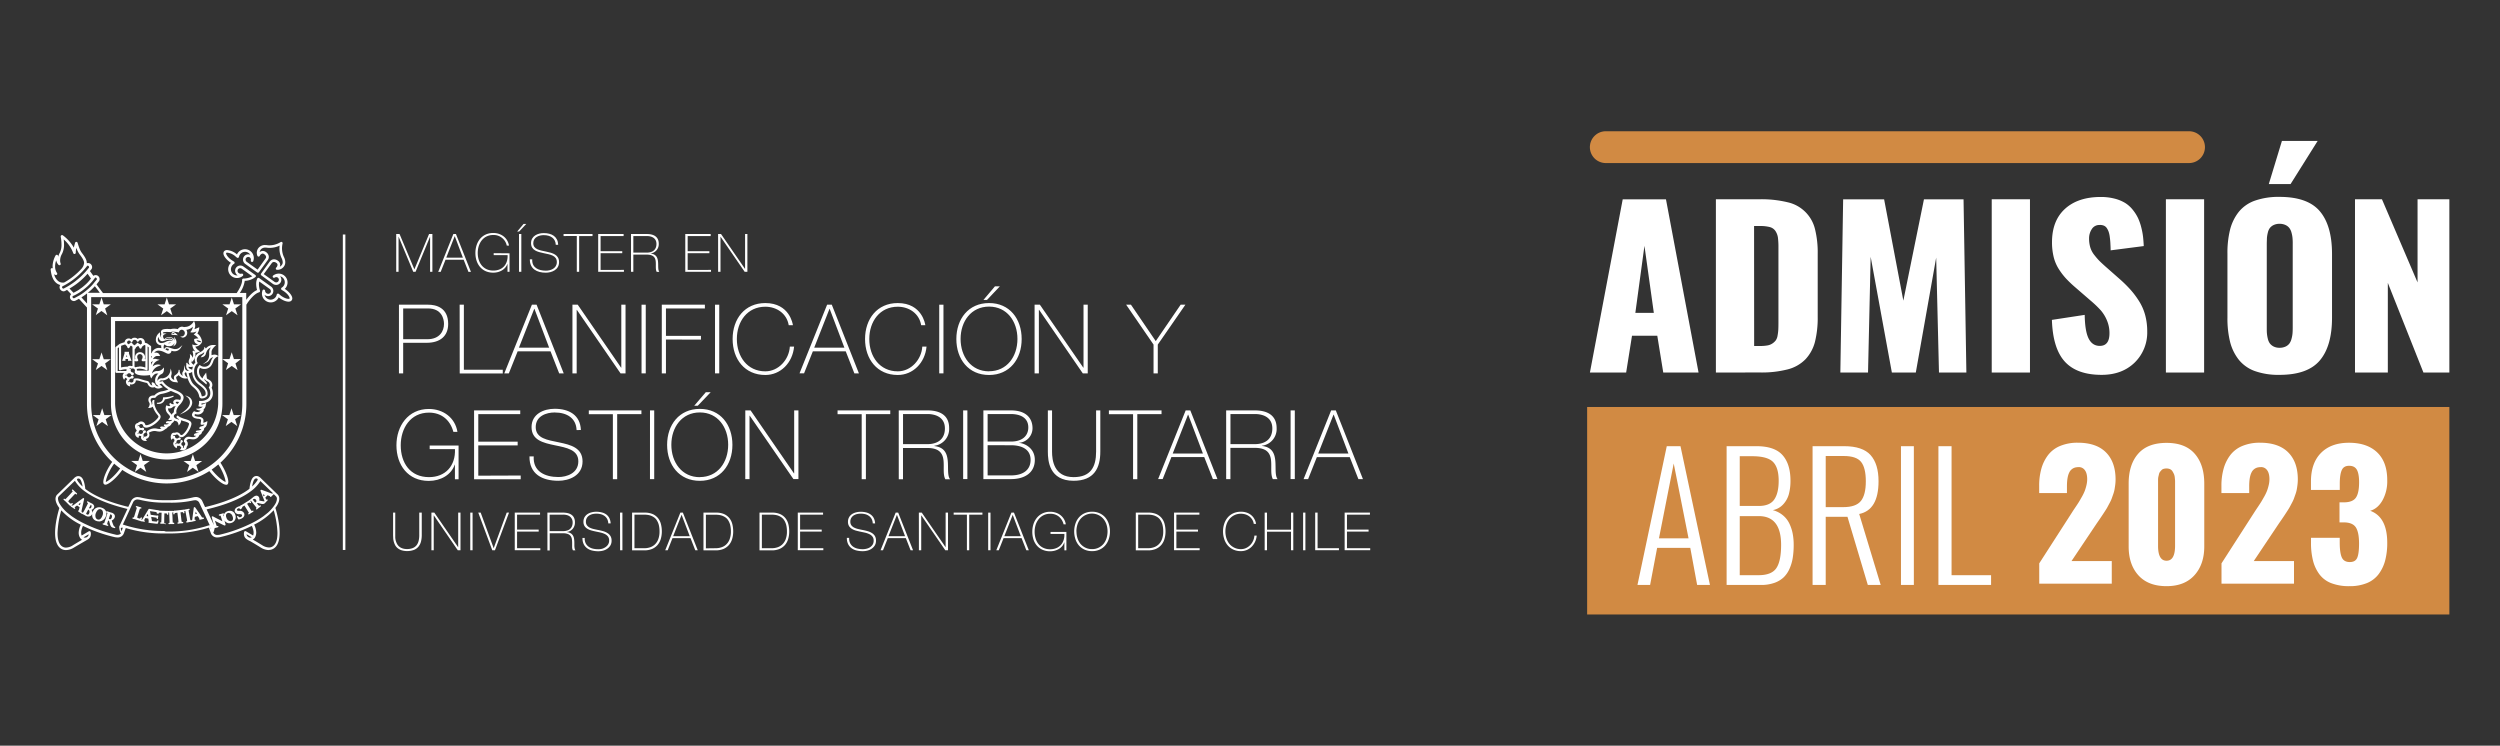 <svg id="Capa_1" data-name="Capa 1" xmlns="http://www.w3.org/2000/svg" viewBox="0 0 1650.83 492.41"><rect x="0" y="0" width="1650.83" height="492.41" fill="#333333" stroke="none"/><defs><style>.cls-1{fill:#d18a43;}.cls-2{fill:#fff;}.cls-3{fill:none;stroke:#fff;stroke-miterlimit:10;stroke-width:1.68px;}</style></defs><rect class="cls-1" x="1048.04" y="268.75" width="569.35" height="137.01"/><path class="cls-2" d="M1049.87,246l21.66-114.39h28.56L1121.61,246H1098.3l-3.94-24.29h-16.7L1073.8,246Zm30-39.4h12.2l-6.19-44.28Z"/><path class="cls-2" d="M1133.06,246V131.58h28.77a73.3,73.3,0,0,1,18.67,2,23.9,23.9,0,0,1,18,17.69,64.23,64.23,0,0,1,1.79,16.52v41.26a65.88,65.88,0,0,1-1.82,16.73,26.59,26.59,0,0,1-6.19,11.39,25.06,25.06,0,0,1-11.73,6.72,68.75,68.75,0,0,1-18.46,2.07Zm25.26-17.53h3.81a27.31,27.31,0,0,0,4.95-.37,8.49,8.49,0,0,0,3.39-1.35,9.55,9.55,0,0,0,2.13-2,7.51,7.51,0,0,0,1.18-3.11,31.07,31.07,0,0,0,.48-3.86c.07-1.23.1-2.87.1-4.95V163.59a51.36,51.36,0,0,0-.33-6.68,10.84,10.84,0,0,0-1.6-4.29,6.42,6.42,0,0,0-3.71-2.66,24.51,24.51,0,0,0-6.66-.71h-3.79Z"/><path class="cls-2" d="M1215.24,246l1.85-114.39h27.05l12.7,66.92,13.61-66.92h26.14L1298.46,246h-18.09l-1.85-75.9L1265.07,246h-15.81l-14-76.42L1233.52,246Z"/><path class="cls-2" d="M1315.2,246V131.58h25.25V246Z"/><path class="cls-2" d="M1387.78,247.53q-16.27,0-24.25-8.67t-8.59-27.63l21.66-3.31q.15,10.77,2.59,15.62c1.62,3.23,4.07,4.86,7.35,4.86q6.39,0,6.41-8.28a21.41,21.41,0,0,0-1.66-8.51,24.59,24.59,0,0,0-4.06-6.66,70.24,70.24,0,0,0-6.77-6.48l-10.13-8.77a77.31,77.31,0,0,1-6.08-5.79,44.44,44.44,0,0,1-4.73-6.19,27,27,0,0,1-3.41-8A40.8,40.8,0,0,1,1355,160q0-14.27,8.57-22.08t23.51-7.85a36,36,0,0,1,9.29,1.1,25.38,25.38,0,0,1,7,2.89,20.07,20.07,0,0,1,5,4.52,28,28,0,0,1,3.46,5.46,34.59,34.59,0,0,1,2.14,6.19,46.39,46.39,0,0,1,1.16,6.18c.21,1.9.36,3.92.46,6.08l-21.87,2.82c0-1.93-.11-3.52-.17-4.79s-.2-2.61-.39-4a16.85,16.85,0,0,0-.75-3.45,11.28,11.28,0,0,0-1.24-2.48,4.38,4.38,0,0,0-2-1.62,6.75,6.75,0,0,0-2.85-.41,5.81,5.81,0,0,0-5.08,2.79,11.1,11.1,0,0,0-1.76,6.11,20.57,20.57,0,0,0,.8,5.89,15.1,15.1,0,0,0,2.76,5.15,47,47,0,0,0,3.2,3.71c.83.83,2.2,2.12,4.15,3.86l9.71,8.55a84.52,84.52,0,0,1,6.91,6.87,57.21,57.21,0,0,1,5.52,7.43,33.64,33.64,0,0,1,4,9.17,41.32,41.32,0,0,1,1.35,10.73,27.73,27.73,0,0,1-8.28,20.59Q1401.23,247.53,1387.78,247.53Z"/><path class="cls-2" d="M1430.21,246V131.58h25.24V246Z"/><path class="cls-2" d="M1505.26,247.53a46.41,46.41,0,0,1-16.23-2.48,24,24,0,0,1-10.7-7.52,31.45,31.45,0,0,1-5.73-11.76,63.87,63.87,0,0,1-1.75-15.94V167.6a63.21,63.21,0,0,1,1.75-16,31.23,31.23,0,0,1,5.73-11.69,23.89,23.89,0,0,1,10.7-7.43,47.1,47.1,0,0,1,16.23-2.47q18.57,0,26.6,9.48t8.05,28.11v42.22q0,18.65-8.05,28.18T1505.26,247.53Zm-3.89-18.71a8.57,8.57,0,0,0,3.89.83,9.2,9.2,0,0,0,3.94-.79,6.75,6.75,0,0,0,2.55-2,9.16,9.16,0,0,0,1.42-3.15,20.12,20.12,0,0,0,.66-3.61c.09-1.13.13-2.48.13-4V161.25a36.59,36.59,0,0,0-.13-4,19.8,19.8,0,0,0-.66-3.58,8.74,8.74,0,0,0-1.42-3.08,6.8,6.8,0,0,0-2.55-2,9,9,0,0,0-3.94-.8,8.84,8.84,0,0,0-3.89.8,7,7,0,0,0-2.48,1.93,8.12,8.12,0,0,0-1.37,3.11,21.41,21.41,0,0,0-.6,3.55c0,1.05-.1,2.39-.1,4V216.1c0,1.61,0,3,.1,4a21.88,21.88,0,0,0,.6,3.59,8.6,8.6,0,0,0,1.37,3.13,7.31,7.31,0,0,0,2.48,2Zm-3.21-107.27,8.66-28.47h23.59l-17.87,28.47Z"/><path class="cls-2" d="M1555.08,246V131.58h17.8l23.51,54.92V131.58h21V246h-17.12l-23.51-59.2V246Z"/><path class="cls-1" d="M1060.36,86.67h385.09A10.51,10.51,0,0,1,1456,97.17h0a10.51,10.51,0,0,1-10.51,10.5H1060.36a10.51,10.51,0,0,1-10.51-10.5h0A10.51,10.51,0,0,1,1060.36,86.67Z"/><path class="cls-2" d="M263.44,201.2h19.31c5.13,0,13.2,1.85,13.2,12.71,0,7.93-5.21,12.45-14.22,12.45h-15.5v20.19h-2.79ZM266.23,224h15.95c8.19,0,11-5.41,11-10.1,0-3.36-1.52-10.23-10.61-10.23H266.23Z"/><path class="cls-2" d="M303.52,201.2h2.79v42.93H332v2.48H303.57Z"/><path class="cls-2" d="M354.33,201.2l17.91,45.35h-3L363.54,232H341.82L336,246.55h-3l18.23-45.35Zm8.29,28.39-9.71-25.65h-.14l-10.1,25.65Z"/><path class="cls-2" d="M378,201.2h3.49l28.65,41.6h.13V201.2h2.79v45.35h-3.3l-28.84-41.92h-.12v41.92H378Z"/><path class="cls-2" d="M423.63,201.2h2.78v45.35h-2.78Z"/><path class="cls-2" d="M439.75,224.2v22.35H437V201.2h28.46v2.48H439.75v18.1h23.12v2.48Z"/><path class="cls-2" d="M472.15,201.2h2.79v45.35h-2.79Z"/><path class="cls-2" d="M520.81,214.73c-1.24-7.63-7.89-12.19-15.44-12.19-11.88,0-18.8,9.71-18.8,21.33s6.92,21.34,18.8,21.34c8.83,0,15.68-7.87,16.19-16.32h2.8c-1,10.8-9,18.73-19,18.73-13.61,0-21.59-10.47-21.59-23.75s8-23.75,21.59-23.75c16.09,0,18.16,14,18.23,14.61Z"/><path class="cls-2" d="M549.26,201.2l17.91,45.35h-3L558.47,232H536.75l-5.81,14.54h-3l18.23-45.35Zm8.32,28.39-9.72-25.65h-.12l-10.1,25.65Z"/><path class="cls-2" d="M608.27,214.73c-1.24-7.63-7.88-12.19-15.43-12.19-11.89,0-18.82,9.71-18.82,21.33s6.93,21.34,18.82,21.34c8.82,0,15.68-7.87,16.18-16.32h2.8c-1,10.8-9,18.73-19,18.73-13.62,0-21.6-10.48-21.6-23.75s8-23.75,21.58-23.75c16.09,0,18.16,14,18.22,14.61Z"/><path class="cls-2" d="M620.21,201.2H623v45.35h-2.79Z"/><path class="cls-2" d="M653.11,247.62c-13.62,0-21.6-10.48-21.6-23.75s8-23.75,21.6-23.76,21.53,10.48,21.53,23.76S666.64,247.62,653.11,247.62Zm0-2.47c11.81,0,18.74-9.72,18.74-21.34s-6.93-21.35-18.74-21.35-18.8,9.73-18.8,21.35,6.92,21.4,18.8,21.4ZM657,189.07h3.25l-8.52,9h-2.35Z"/><path class="cls-2" d="M683.17,201.2h3.49l28.69,41.6h.13V201.2h2.79v45.35H715l-28.82-41.92H686v41.92h-2.83Z"/><path class="cls-2" d="M779.63,201.2h3.12l-18.23,26.35v19h-2.8v-19l-18.1-26.35h3.18l16.38,24.05Z"/><path class="cls-2" d="M302.81,294.21v22.28H300.4v-9.66h-.13c-2.22,6.6-9.14,10.73-17.15,10.73-13.71,0-21.34-10.48-21.34-23.51,0-12.82,7.75-24,21.4-24,9.35,0,17.33,5.65,18.88,15.12h-2.68c-2.09-7.82-7.87-12.71-16.09-12.71-12.26,0-18.67,10.3-18.67,21.6,0,11.56,6.19,21,18.67,21,10.79,0,17.59-7.37,17.14-18.48h-16.7V294.2Z"/><path class="cls-2" d="M343.84,314v2.48H313.05V271h30.48v2.48h-27.7v18.15h26v2.48h-26v20Z"/><path class="cls-2" d="M380.74,284c-.31-7.75-6.18-11.63-14.54-11.63-5.15,0-12.45,2.17-12.45,9.66s7.75,8.51,15.43,10.1,15.5,3.56,15.5,12.57c0,9.41-9,12.77-15.94,12.77-10.61,0-19.25-4.38-19.11-16.09h2.8c-.58,9.91,7.36,13.62,16.31,13.62,5.47,0,13.15-2.48,13.15-10.36,0-7.69-7.74-9-15.5-10.61S351,290.64,351,282s8.07-12.07,15.25-12.07c9.47,0,16.9,4.07,17.33,14Z"/><path class="cls-2" d="M388.81,273.52V271h34.74v2.48h-16v42.94H404.7V273.52Z"/><path class="cls-2" d="M429.21,271H432V316.4h-2.8Z"/><path class="cls-2" d="M462.12,317.51c-13.62,0-21.6-10.48-21.6-23.76s8-23.75,21.6-23.75,21.52,10.48,21.52,23.75S475.64,317.51,462.12,317.51Zm0-2.47c11.8,0,18.72-9.73,18.72-21.35s-6.92-21.34-18.72-21.34-18.81,9.72-18.81,21.34,6.93,21.41,18.81,21.41ZM466.05,259h3.23l-8.5,8.9h-2.35Z"/><path class="cls-2" d="M492.15,271h3.49l28.66,41.61h.12V271h2.81v45.35h-3.31l-28.87-41.88h-.12v41.91h-2.8Z"/><path class="cls-2" d="M553.07,273.52V271h34.8v2.48H571.78v42.93H569V273.52Z"/><path class="cls-2" d="M593.47,271h18.92c7.93,0,14.36,2.92,14.36,11.68A11.13,11.13,0,0,1,617,294.34v.22c6.73.75,8.38,5,8.83,9.71s-.33,9.78,1.52,12.19h-3.11c-1.72-3.11-.7-8.32-1.24-12.7s-2.73-7.94-10.66-7.94H596.28v20.64h-2.79Zm18.92,22.28c6.61,0,11.56-3.11,11.56-10.41,0-6.87-5.46-9.47-11.56-9.47H596.3v19.88Z"/><path class="cls-2" d="M636,271h2.79v45.35H636Z"/><path class="cls-2" d="M649.36,271h18.17c10.79,0,14.28,5.9,14.28,11.75a9.7,9.7,0,0,1-8.83,9.65l.13.14c1.24-.2,10.22,2,10.22,11.13,0,8.26-6.35,12.7-15.8,12.7H649.36Zm2.8,20.58h15.37c7.55,0,11.49-3.81,11.49-9.34,0-6.54-5.47-8.83-11.49-8.83H652.16Zm0,22.35h15.37c8,0,13-3.55,13-10.28,0-7.75-7.06-9.65-13-9.65H652.16Z"/><path class="cls-2" d="M694.7,271v27.23c0,5.47,1.16,16.83,14.24,16.83,11.14,0,14.85-6.53,14.85-16.83V271h2.78v27.23c0,10.8-4.06,19.24-17.64,19.24-16.09,0-17-13.2-17-19.24V271Z"/><path class="cls-2" d="M732.24,273.52V271H767v2.48H751v42.93h-2.8V273.52Z"/><path class="cls-2" d="M786,271l17.91,45.35h-3l-5.72-14.55H773.52l-5.78,14.55h-3L782.94,271Zm8.32,28.47-9.72-25.67h-.12l-10.1,25.67Z"/><path class="cls-2" d="M809.67,271H828.6C836.54,271,843,274,843,282.72a11.13,11.13,0,0,1-9.72,11.62v.13c6.74.77,8.39,5,8.84,9.73s-.32,9.77,1.52,12.19h-3.12c-1.71-3.12-.69-8.32-1.24-12.71s-2.73-7.94-10.66-7.94H812.48v20.65h-2.8Zm18.93,22.28c6.6,0,11.56-3.11,11.56-10.42,0-6.86-5.47-9.46-11.56-9.46H812.51v19.88Z"/><path class="cls-2" d="M852.23,271H855v45.35h-2.8Z"/><path class="cls-2" d="M882.08,271,900,316.39h-3l-5.72-14.55H869.57l-5.78,14.55h-3L879,271Zm8.32,28.47-9.72-25.67h-.12l-10.1,25.67Z"/><path class="cls-2" d="M261.63,154.53h2.21l9.75,23.26h.07l9.66-23.26h2.2v24.93H284v-23h-.08l-9.5,23h-1.55l-9.62-23.09h-.07v23.09h-1.54Z"/><path class="cls-2" d="M301.08,154.53l9.9,25h-1.65l-3.15-8h-12l-3.18,8h-1.64l10-25Zm4.58,15.63L300.31,156h-.07l-5.56,14.12Z"/><path class="cls-2" d="M336.46,167.27v12.19h-1.34v-5.33h0c-1.23,3.64-5,5.92-9.44,5.92-7.56,0-11.76-5.77-11.76-13s4.27-13.21,11.79-13.21c5.14,0,9.51,3.12,10.39,8.33h-1.47a8.8,8.8,0,0,0-8.89-7c-6.74,0-10.27,5.66-10.27,11.88s3.43,11.61,10.27,11.61c6,0,9.69-4,9.45-10.17H326v-1.32Z"/><path class="cls-2" d="M345.71,147.88h1.79l-4.69,5h-1.3Zm-3,6.65h1.54v24.93h-1.54Z"/><path class="cls-2" d="M367,161.67c-.17-4.27-3.39-6.4-8-6.4-2.84,0-6.86,1.24-6.86,5.31s4.27,4.69,8.5,5.56,8.53,2,8.53,6.93c0,5.17-4.95,7-8.78,7-5.84,0-10.59-2.48-10.52-8.85h1.58c-.33,5.46,4.06,7.51,9,7.51,3,0,7.24-1.36,7.24-5.69s-4.27-4.95-8.54-5.84-8.49-1.9-8.49-6.65,4.44-6.64,8.39-6.64c5.21,0,9.31,2.24,9.54,7.73Z"/><path class="cls-2" d="M372.14,155.87v-1.34h19.12v1.34h-8.83v23.59h-1.55V155.82Z"/><path class="cls-2" d="M412,178.22v1.24H395V154.53h16.79v1.34H396.59v10h14.3v1.33h-14.3v11.05Z"/><path class="cls-2" d="M416.68,154.53h10.43c4.36,0,7.89,1.61,7.89,6.44a6.18,6.18,0,0,1-5.35,6.39v.08c3.72.42,4.62,2.76,4.87,5.35s-.17,5.38.84,6.72h-1.72c-.94-1.72-.38-4.58-.66-7s-1.51-4.38-5.87-4.38h-8.89v11.33h-1.54Zm10.43,12.28c3.63,0,6.36-1.71,6.36-5.73,0-3.79-3-5.21-6.36-5.21h-8.89v10.94Z"/><path class="cls-2" d="M469.51,178.22v1.24h-17V154.53h16.78v1.34H454.09v10h14.34v1.33H454.09v11.05Z"/><path class="cls-2" d="M474.18,154.53h1.94l15.76,22.91H492V154.53h1.53v24.93h-1.82l-15.88-23.09h-.06v23.09H474.2Z"/><path class="cls-2" d="M261,338.5v16.56a11.41,11.41,0,0,0,.34,2,11.29,11.29,0,0,0,.79,2,6.27,6.27,0,0,0,1.38,1.78,6.53,6.53,0,0,0,2.14,1.23,8.94,8.94,0,0,0,3.08.48,9.94,9.94,0,0,0,3.85-.65,6.19,6.19,0,0,0,2.48-1.84,7.5,7.5,0,0,0,1.37-2.91,15.54,15.54,0,0,0,.42-3.84V338.49h1.65v14.85a17.55,17.55,0,0,1-.47,4.15,8.89,8.89,0,0,1-1.59,3.34,7.36,7.36,0,0,1-3,2.25,13.12,13.12,0,0,1-8.36.26,8.17,8.17,0,0,1-2.59-1.45,6.53,6.53,0,0,1-1.61-2,11.7,11.7,0,0,1-1.24-4.56c0-.73-.07-1.38-.07-2V338.49Z"/><path class="cls-2" d="M284.88,338.5h1.92l15.69,22.8h.07V338.5h1.52v24.85h-1.8l-15.81-23h-.06v23h-1.53Z"/><path class="cls-2" d="M310.53,338.5h1.53v24.85h-1.53Z"/><path class="cls-2" d="M326,362H326l8.6-23.51h1.53l-9.29,24.85h-1.78l-9.26-24.85h1.61Z"/><path class="cls-2" d="M339.91,338.5h16.71v1.33H341.44v9.9h14.27v1.32H341.44V362H356.8v1.33H339.91Z"/><path class="cls-2" d="M361.46,338.5h10.37a13.67,13.67,0,0,1,3.06.34,6.9,6.9,0,0,1,2.47,1.07,5,5,0,0,1,1.69,2,6.69,6.69,0,0,1,.6,3,6.4,6.4,0,0,1-1.41,4.23,6.07,6.07,0,0,1-3.91,2.15v.07a5.78,5.78,0,0,1,2.7.9,4.39,4.39,0,0,1,1.49,1.71,6.67,6.67,0,0,1,.61,2.23,18.6,18.6,0,0,1,.14,2.47v1.44a9.45,9.45,0,0,0,.08,1.3,6.55,6.55,0,0,0,.22,1.14,2.6,2.6,0,0,0,.44.86h-1.67a4.62,4.62,0,0,1-.54-2V359a18.64,18.64,0,0,0-.11-2.48,5.25,5.25,0,0,0-.66-2.21,3.92,3.92,0,0,0-1.76-1.56,7.87,7.87,0,0,0-3.39-.6H363v11.32h-1.52Zm10.37,12.22a9,9,0,0,0,2.48-.34,5.17,5.17,0,0,0,2-1,4.79,4.79,0,0,0,1.32-1.77,6.15,6.15,0,0,0,.5-2.58,5,5,0,0,0-.53-2.39A4.71,4.71,0,0,0,376.2,341a5.93,5.93,0,0,0-2-.9,9.66,9.66,0,0,0-2.4-.27h-8.85v10.89Z"/><path class="cls-2" d="M401.66,345.61a6.73,6.73,0,0,0-.67-2.79,6,6,0,0,0-1.64-2,7.7,7.7,0,0,0-2.48-1.24,11.91,11.91,0,0,0-3.14-.39,12.79,12.79,0,0,0-2.24.23,7.65,7.65,0,0,0-2.23.86,5,5,0,0,0-1.7,1.64,4.67,4.67,0,0,0-.65,2.55,3.74,3.74,0,0,0,.73,2.48,5.29,5.29,0,0,0,1.9,1.52,12.54,12.54,0,0,0,2.73.92c1,.23,2.05.45,3.09.65s2.1.47,3.12.76a10.39,10.39,0,0,1,2.71,1.24,5.78,5.78,0,0,1,1.93,1.94,5.68,5.68,0,0,1,.73,3,6.07,6.07,0,0,1-.83,3.27,7.18,7.18,0,0,1-2.1,2.15,8.67,8.67,0,0,1-2.82,1.24,13.09,13.09,0,0,1-3,.37,17.58,17.58,0,0,1-4.09-.47,9.06,9.06,0,0,1-3.35-1.54,7.36,7.36,0,0,1-2.25-2.73,8.91,8.91,0,0,1-.78-4.07h1.5a7,7,0,0,0,.58,3.46,6.41,6.41,0,0,0,1.94,2.32,8.19,8.19,0,0,0,2.9,1.31,15.38,15.38,0,0,0,3.52.39,10.06,10.06,0,0,0,2.38-.28,7.68,7.68,0,0,0,2.29-1.05,5.79,5.79,0,0,0,1.77-1.75,4.86,4.86,0,0,0,.72-2.71,4.23,4.23,0,0,0-.73-2.56,5.47,5.47,0,0,0-1.93-1.61,13.8,13.8,0,0,0-2.72-1c-1-.23-2-.45-3.12-.67s-2.07-.45-3.1-.73a10.72,10.72,0,0,1-2.71-1.13A5.73,5.73,0,0,1,386,347.4a5.22,5.22,0,0,1-.73-2.91,5.88,5.88,0,0,1,.74-3,6.51,6.51,0,0,1,2-2.06,8.56,8.56,0,0,1,2.7-1.13,12.32,12.32,0,0,1,3-.38,14.86,14.86,0,0,1,3.64.44,8.66,8.66,0,0,1,3,1.36,7,7,0,0,1,2,2.38,8.43,8.43,0,0,1,.87,3.52Z"/><path class="cls-2" d="M409.42,338.5H411v24.85h-1.53Z"/><path class="cls-2" d="M417.39,338.5h8.16a13.16,13.16,0,0,1,5.54,1,9.64,9.64,0,0,1,3.54,2.79,10.65,10.65,0,0,1,1.86,4,19.72,19.72,0,0,1,.54,4.59,17.6,17.6,0,0,1-.68,4.95,11,11,0,0,1-2.1,4,10,10,0,0,1-3.61,2.64,13.07,13.07,0,0,1-5.17.95h-8.08ZM425.61,362a11.53,11.53,0,0,0,3.5-.55,8.45,8.45,0,0,0,3.18-1.8,9.28,9.28,0,0,0,2.32-3.41,14.28,14.28,0,0,0,.89-5.38,16.88,16.88,0,0,0-.51-4.36,10.69,10.69,0,0,0-1.33-3,6.44,6.44,0,0,0-1.88-1.94,9.8,9.8,0,0,0-2.19-1.11,10.84,10.84,0,0,0-2.26-.49,17.28,17.28,0,0,0-2-.12h-6.38V362Z"/><path class="cls-2" d="M449.26,338.5h1.67l9.81,24.85h-1.63l-3.13-8H444.07l-3.17,8h-1.63Zm6.19,15.56L450.11,340h-.06l-5.54,14.06Z"/><path class="cls-2" d="M464.52,338.5h8.15a13,13,0,0,1,5.55,1,9.72,9.72,0,0,1,3.54,2.79,10.65,10.65,0,0,1,1.86,4,19.72,19.72,0,0,1,.54,4.59,17.6,17.6,0,0,1-.68,4.95,10.77,10.77,0,0,1-2.1,4,10,10,0,0,1-3.61,2.64,13.07,13.07,0,0,1-5.17.95h-8.08ZM472.74,362a11.53,11.53,0,0,0,3.5-.55,8.31,8.31,0,0,0,3.18-1.8,9.14,9.14,0,0,0,2.31-3.41,14.1,14.1,0,0,0,.9-5.38,16.88,16.88,0,0,0-.51-4.36,10.69,10.69,0,0,0-1.33-3,6.72,6.72,0,0,0-1.83-1.89,9.88,9.88,0,0,0-2.2-1.11,11.08,11.08,0,0,0-2.27-.49,19.58,19.58,0,0,0-2-.13h-6.37v22.21Z"/><path class="cls-2" d="M501.52,338.5h8.15a13.06,13.06,0,0,1,5.55,1,9.45,9.45,0,0,1,3.53,2.79,10.51,10.51,0,0,1,1.87,4,19.19,19.19,0,0,1,.53,4.59,17.24,17.24,0,0,1-.67,4.95,10.85,10.85,0,0,1-2.1,4,9.93,9.93,0,0,1-3.61,2.64,12.88,12.88,0,0,1-5.16.95h-8.09ZM509.74,362a11.53,11.53,0,0,0,3.5-.55,8.45,8.45,0,0,0,3.18-1.8,9.16,9.16,0,0,0,2.32-3.41,14.09,14.09,0,0,0,.89-5.38,16.46,16.46,0,0,0-.51-4.36,11,11,0,0,0-1.32-3,6.69,6.69,0,0,0-1.88-1.94,10,10,0,0,0-2.19-1.11,11.08,11.08,0,0,0-2.27-.49,17.15,17.15,0,0,0-2-.12h-6.37V362Z"/><path class="cls-2" d="M526.8,338.5h16.7v1.33H528.33v9.9H542.6v1.32H528.33V362h15.35v1.33H526.8Z"/><path class="cls-2" d="M576.3,345.61a6.64,6.64,0,0,0-.68-2.8,5.77,5.77,0,0,0-1.66-2,7.27,7.27,0,0,0-2.47-1.24,12,12,0,0,0-3.15-.39,12.18,12.18,0,0,0-2.25.23,7.58,7.58,0,0,0-2.23.86,5,5,0,0,0-1.68,1.64,4.58,4.58,0,0,0-.67,2.55,3.86,3.86,0,0,0,.73,2.48,5.28,5.28,0,0,0,1.92,1.52,11.68,11.68,0,0,0,2.71.91c1,.24,2,.46,3.11.66s2.1.47,3.12.76a11,11,0,0,1,2.71,1.23,5.94,5.94,0,0,1,1.91,1.92,5.71,5.71,0,0,1,.73,3,6,6,0,0,1-.82,3.27,7.21,7.21,0,0,1-2.11,2.15,8.58,8.58,0,0,1-2.82,1.24,13.07,13.07,0,0,1-3,.37,17.16,17.16,0,0,1-4.11-.47,9.15,9.15,0,0,1-3.34-1.53,7.35,7.35,0,0,1-2.24-2.74,8.93,8.93,0,0,1-.8-4.07h1.54a6.85,6.85,0,0,0,.59,3.46,6.3,6.3,0,0,0,1.93,2.32,8.31,8.31,0,0,0,2.91,1.31,15.39,15.39,0,0,0,3.52.4,10.77,10.77,0,0,0,2.39-.29,7.53,7.53,0,0,0,2.32-.93,5.91,5.91,0,0,0,1.78-1.74,4.82,4.82,0,0,0,.71-2.71,4.1,4.1,0,0,0-.73-2.56,5.18,5.18,0,0,0-1.93-1.61,13.94,13.94,0,0,0-2.71-1c-1-.23-2.06-.45-3.12-.67s-2.08-.46-3.09-.73a10.39,10.39,0,0,1-2.73-1.14,5.92,5.92,0,0,1-1.92-1.84,5.39,5.39,0,0,1-.73-2.91,6,6,0,0,1,.76-3,6.2,6.2,0,0,1,1.95-2.06,8.58,8.58,0,0,1,2.7-1.14,12.31,12.31,0,0,1,3-.37,14.83,14.83,0,0,1,3.63.43,8.74,8.74,0,0,1,2.95,1.37,6.78,6.78,0,0,1,2.05,2.37,8.64,8.64,0,0,1,.88,3.53Z"/><path class="cls-2" d="M591.44,338.5h1.67l9.81,24.85h-1.63l-3.13-8H586.25l-3.17,8h-1.63Zm6.19,15.56L592.3,340h-.06l-5.54,14.06Z"/><path class="cls-2" d="M606.75,338.5h1.92l15.7,22.8h.06V338.5H626v24.85h-1.81l-15.8-23h-.08v23h-1.53Z"/><path class="cls-2" d="M629.73,339.83V338.5h19v1.33H640v23.51h-1.52V339.83Z"/><path class="cls-2" d="M652.53,338.5h1.53v24.85h-1.53Z"/><path class="cls-2" d="M667.87,338.5h1.69l9.8,24.85h-1.64l-3.13-8h-11.9l-3.17,8h-1.63Zm6.19,15.56L668.73,340h0l-5.54,14.06Z"/><path class="cls-2" d="M681.66,351.07a16.17,16.17,0,0,1,.78-5,12.84,12.84,0,0,1,2.29-4.2,10.85,10.85,0,0,1,3.71-2.87,11.42,11.42,0,0,1,4.95-1.06,11.74,11.74,0,0,1,3.72.56,9.75,9.75,0,0,1,3.11,1.63,10,10,0,0,1,2.32,2.61,9.37,9.37,0,0,1,1.24,3.48h-1.46a9.56,9.56,0,0,0-3.13-5.11,8.8,8.8,0,0,0-5.71-1.85,9.43,9.43,0,0,0-7.62,3.58,11.79,11.79,0,0,0-2,3.79,15.36,15.36,0,0,0-.66,4.47,15.18,15.18,0,0,0,.65,4.48,10.68,10.68,0,0,0,1.92,3.71,8.75,8.75,0,0,0,3.18,2.47,10.06,10.06,0,0,0,4.49.93,10.54,10.54,0,0,0,4-.73,8.16,8.16,0,0,0,3-2.05,8.55,8.55,0,0,0,1.87-3.18,11.14,11.14,0,0,0,.52-4.17h-9.14v-1.32h10.48v12.18h-1.32v-5.28h-.08a7.54,7.54,0,0,1-1.35,2.47,8.81,8.81,0,0,1-2.14,1.85,11.71,11.71,0,0,1-2.75,1.16,12.51,12.51,0,0,1-8.14-.59,10.49,10.49,0,0,1-3.71-2.75,11.92,11.92,0,0,1-2.27-4.09A16.26,16.26,0,0,1,681.66,351.07Z"/><path class="cls-2" d="M732.94,350.93a15.82,15.82,0,0,1-.81,5.1,12.15,12.15,0,0,1-2.31,4.14,10.64,10.64,0,0,1-3.72,2.76,11.53,11.53,0,0,1-5,1,11.75,11.75,0,0,1-4.95-1,10.73,10.73,0,0,1-3.71-2.76,12,12,0,0,1-2.31-4.14,16.46,16.46,0,0,1,0-10.2,12.12,12.12,0,0,1,2.31-4.15,11,11,0,0,1,3.71-2.76,11.89,11.89,0,0,1,4.95-1,11.67,11.67,0,0,1,5,1,10.77,10.77,0,0,1,3.72,2.76,12.29,12.29,0,0,1,2.31,4.15A15.78,15.78,0,0,1,732.94,350.93Zm-22.11,0a14.82,14.82,0,0,0,.69,4.53,11.1,11.1,0,0,0,2,3.71,10.15,10.15,0,0,0,3.23,2.48,9.68,9.68,0,0,0,4.36.94,9.53,9.53,0,0,0,4.33-.94,10,10,0,0,0,3.22-2.48,11.27,11.27,0,0,0,2-3.71,15.22,15.22,0,0,0,0-9.06,11.27,11.27,0,0,0-2-3.71,9.9,9.9,0,0,0-14-1.19,9.56,9.56,0,0,0-1.19,1.19,11.1,11.1,0,0,0-2,3.71,14.77,14.77,0,0,0-.69,4.53Z"/><path class="cls-2" d="M750,338.5h8.16a13,13,0,0,1,5.54,1,9.56,9.56,0,0,1,3.54,2.79,10.65,10.65,0,0,1,1.86,4,19.72,19.72,0,0,1,.54,4.59,16.91,16.91,0,0,1-.68,4.95,10.62,10.62,0,0,1-2.1,4,10.1,10.1,0,0,1-3.6,2.64,12.91,12.91,0,0,1-5.18.95H750ZM758.22,362a11.53,11.53,0,0,0,3.5-.55,8.31,8.31,0,0,0,3.18-1.8,9,9,0,0,0,2.32-3.41,14.28,14.28,0,0,0,.89-5.38,16.88,16.88,0,0,0-.51-4.36,10.55,10.55,0,0,0-1.32-3,6.69,6.69,0,0,0-1.88-1.94,10,10,0,0,0-2.19-1.11,11,11,0,0,0-2.26-.49,17.45,17.45,0,0,0-2-.12h-6.37V362Z"/><path class="cls-2" d="M775.26,338.5H792v1.33H776.8v9.9h14.27v1.32H776.8V362h15.36v1.33h-16.9Z"/><path class="cls-2" d="M807.6,350.93a15.78,15.78,0,0,1,.81-5.1,12.29,12.29,0,0,1,2.31-4.15,10.73,10.73,0,0,1,3.71-2.76,11.74,11.74,0,0,1,5-1,11.14,11.14,0,0,1,3.8.58,9.69,9.69,0,0,1,2.7,1.42,9.07,9.07,0,0,1,1.8,1.86,12.52,12.52,0,0,1,1.06,1.89,9.2,9.2,0,0,1,.49,1.54q.15.65.15.72h-1.53a7.21,7.21,0,0,0-1-2.81,7.7,7.7,0,0,0-1.91-2.11,8.48,8.48,0,0,0-2.55-1.32,10.13,10.13,0,0,0-3-.45,9.61,9.61,0,0,0-7.58,3.47,11.09,11.09,0,0,0-2,3.71,15.22,15.22,0,0,0,0,9.06,10.9,10.9,0,0,0,2,3.71,9.71,9.71,0,0,0,3.24,2.48,9.57,9.57,0,0,0,4.34.94,8,8,0,0,0,3.41-.74,9.38,9.38,0,0,0,2.76-2,9.84,9.84,0,0,0,2.71-6.21h1.53a11.92,11.92,0,0,1-1.09,4.11,11.68,11.68,0,0,1-2.26,3.26,9.88,9.88,0,0,1-7.06,2.9,11.74,11.74,0,0,1-5-1,10.73,10.73,0,0,1-3.71-2.76,12.29,12.29,0,0,1-2.31-4.15A15.87,15.87,0,0,1,807.6,350.93Z"/><path class="cls-2" d="M835.1,338.5h1.54v11.28H852.5V338.5H854v24.85H852.5V351.1H836.64v12.25H835.1Z"/><path class="cls-2" d="M860.49,338.5H862v24.85h-1.52Z"/><path class="cls-2" d="M868.46,338.5h1.59V362h14.1v1.32H868.46Z"/><path class="cls-2" d="M887.91,338.5h16.71v1.33H889.45v9.9h14.27v1.32H889.45V362h15.34v1.33H887.91Z"/><line class="cls-3" x1="227.22" y1="154.85" x2="227.22" y2="363.16"/><path class="cls-2" d="M35.74,181a8,8,0,0,0,2.85,4.72,5.1,5.1,0,0,0,2.92.91,5.81,5.81,0,0,0,.83-.07,42.49,42.49,0,0,0,6.79-4.65,45.57,45.57,0,0,0,4.52-4.27,6.72,6.72,0,0,0,1.88-3.95c0-1.35-.8-2.93-2.87-5.63a15.09,15.09,0,0,1-2.23-4.4,13.12,13.12,0,0,0-.39,2.79,1.31,1.31,0,0,0,0,.28v.14a.9.9,0,0,1-.66.85h-.21a.89.89,0,0,1-.82-.6,21.49,21.49,0,0,0-6.27-9,30.27,30.27,0,0,1,.2,3.15,13,13,0,0,1-1.34,6.38A8.75,8.75,0,0,0,39.7,172a5.4,5.4,0,0,0,.32,1.95.72.72,0,0,1,.08.35.86.86,0,0,1-.32.67.89.89,0,0,1-1.05,0,5.64,5.64,0,0,1-1.61-3.05,11.73,11.73,0,0,0-.73,3.92,7.43,7.43,0,0,0,1.23,4.39.86.86,0,0,1,.19.53.83.83,0,0,1-.15.48.86.86,0,0,1-.95.35,3.36,3.36,0,0,1-1-.55M58,175.38h-.09a.39.39,0,0,0-.28.13c-1,1.24-1.84,2.28-2.74,3.24a45.35,45.35,0,0,1-4.72,4.47,45.69,45.69,0,0,1-7.22,4.95c-.57.31-1.13.62-1.72.91a.44.44,0,0,0-.17.26,1,1,0,0,0,0,.72,1.16,1.16,0,0,0,.62.49.62.62,0,0,0,.38,0l1.31-.71.57-.3c1-.54,1.87-1.09,2.71-1.63l.09-.06.28-.19.47-.31L48,187l.35-.25.41-.3h0l.25-.18.27-.2.1-.07c.57-.44,1.14-.91,1.77-1.43,1.24-1,2.34-2,3.32-3l.08-.08.62-.62h0l.08-.08.64-.68L56,180c.42-.46.84-.95,1.33-1.54l.08-.09.4-.49.93-1.16a.43.43,0,0,0,.06-.38,1.15,1.15,0,0,0-.35-.69,1,1,0,0,0-.61-.21m-12,15.05.52.53,2.18,2.32.35-.18c.24-.13.47-.26.7-.37l.19-.11.2-.1h0l.45-.26.25-.15h.08L51,192h0l.34-.2h.06l.32-.22h0l.35-.24h0l.23-.16.2-.15.35-.25.51-.37.07-.06.2-.16.13-.1L54,190l.17-.15.34-.28.34-.27.31-.26.24-.21.18-.15h0l.2-.17.22-.19.24-.21.26-.23.13-.12.3-.28h0l.31-.28.07-.09.28-.27h0l.29-.31.34-.37.26-.29h0c.16-.17.31-.34.46-.53l.19-.22a1.06,1.06,0,0,1,.17-.2l.34-.43.2-.26.23-.3-.82-1.16-1-1.43-.43-.6a48,48,0,0,1-5.81,5.6,45,45,0,0,1-6.14,4.2m16.9-7.12-.51.65a34.29,34.29,0,0,1-6.09,6.36,33.76,33.76,0,0,1-7.43,4.78h-.07l-.57.28c-.22.12-.27.67-.1,1a1,1,0,0,0,.58.43.49.49,0,0,0,.41,0l.63-.32,1.7-.92,1.09-.58a29.75,29.75,0,0,0,3.44-2.34c.44-.34.9-.72,1.36-1.1h0l1.32-1.14a28,28,0,0,0,2.92-2.94l.78-1,1.66-2a.57.57,0,0,0,.1-.31,1.24,1.24,0,0,0-.44-.8.73.73,0,0,0-.52-.19h-.07a.6.6,0,0,0-.31.1m95.56,10.06h4.38V198c1.49-2,4.22-5.26,7.14-6.47a16.21,16.21,0,0,1-.57-4,8.63,8.63,0,0,1,.7-3.58.84.84,0,0,1,.57-.47.82.82,0,0,1,.71.13l7.91,5.66a3.5,3.5,0,0,1,.8,4.86,3.41,3.41,0,0,1-2.8,1.42,3.7,3.7,0,0,1-2-.6,2,2,0,0,1-.33-.25,4.09,4.09,0,0,0,7.32,1.45,3.83,3.83,0,0,0,.68-1.59.85.85,0,0,1,.56-.64.89.89,0,0,1,.86.15l1.47,1.24c2.35,1.68,4.3,2.16,5.2,2a.44.44,0,0,0,.38-.17c.31-.42-.54-2.54-3.56-4.7l-1.59-1a.93.93,0,0,1-.42-.76.9.9,0,0,1,.42-.74,3.93,3.93,0,0,0,1.24-1.16,4.09,4.09,0,0,0-.92-5.71h0a3.86,3.86,0,0,0-1.45-.64,3.46,3.46,0,0,1,.87,2.3,3.55,3.55,0,0,1-.65,2,3.39,3.39,0,0,1-2.78,1.41,4,4,0,0,1-2.09-.62l-7.68-5.67a.89.89,0,0,1-.34-.56.82.82,0,0,1,.16-.64l5.75-8a3.78,3.78,0,0,1,2.24-1.37,4.26,4.26,0,0,1,3.15.9,3.3,3.3,0,0,1,1.47,2.36,1.82,1.82,0,0,1,0,.33,3.47,3.47,0,0,1-.25,1.24,3.91,3.91,0,0,0,1.41-1.24,2.73,2.73,0,0,0,.51-1.68,6.79,6.79,0,0,0-.77-2.82,14.84,14.84,0,0,1-1.38-6.42,12.9,12.9,0,0,1,.12-1.76,15.6,15.6,0,0,1-6.68,1.5,11.64,11.64,0,0,1-1.45-.09h0a6.92,6.92,0,0,0-1.11-.09,3.83,3.83,0,0,0-3.22,1.24,4.15,4.15,0,0,0-.72,1.75,3.13,3.13,0,0,1,1.4-.72,3.4,3.4,0,0,1,2.72.63,4.2,4.2,0,0,1,1.89,2.75,3.39,3.39,0,0,1-.61,2.47L171,179.73a.92.92,0,0,1-.56.34.86.86,0,0,1-.64-.14l-7.92-5.68a3.5,3.5,0,0,1,1.49-6.27,3.62,3.62,0,0,1,1.9.24,3.77,3.77,0,0,0-1.08-1.17,4,4,0,0,0-2.37-.76,4.09,4.09,0,0,0-4,3.31.92.92,0,0,1-.56.64,1,1,0,0,1-.85-.15l-1.47-1.24a9.44,9.44,0,0,0-4.87-2,1,1,0,0,0-.72.18c-.29.44.55,2.55,3.57,4.71l1.6,1a.87.87,0,0,1,.4.75.84.84,0,0,1-.42.75,3.79,3.79,0,0,0-1.23,1.16,4.08,4.08,0,0,0,3.68,6.46l-.31-.22a3.73,3.73,0,0,1-1.41-2.85,3.38,3.38,0,0,1,.65-2,3.47,3.47,0,0,1,4.85-.81h0l1.31.92,6.6,4.73a.92.92,0,0,1,.35.65h0a.83.83,0,0,1-.26.61,11.72,11.72,0,0,1-7.11,2.55,18.57,18.57,0,0,1-3.2,7.89m-100.45,0h7.93c-.8-1.09-1.83-2.48-2.63-3.53L62.6,189a35,35,0,0,1-4.2,4l-.48.41m-4.15,2.94,3.72,4.1v-6.72a34.56,34.56,0,0,1-3.72,2.62m60.09,11.85-.83-.61-2.88-2.15-3.79,2.76.32-1,1.12-3.47-3-2.16-.85-.62h4.75l1.45-4.5.32,1c.19.53.9,2.79,1.14,3.52h4.69l-.85.62-3,2.14,1.14,3.5Zm-50.63,0,1.45-4.46-3.85-2.78h4.76l1.13-3.52.32-1,.32,1c.19.55.91,2.79,1.16,3.52h4.67l-.84.62c-.46.32-2.34,1.68-2.94,2.14l1.12,3.49.32,1L67,205.35l-3,2.14Zm93.65,0-.84-.61-3-2.15-2.95,2.14-.83.62.31-1,1.12-3.47-3-2.16-.85-.62h4.75l1.14-3.52.31-1,.33,1,1.14,3.52h4.67l-.83.62-2.95,2.14,1.13,3.5Zm-43,12.32h1.56a2.71,2.71,0,0,0-1.24-.6.2.2,0,0,0-.18.07.89.89,0,0,0-.14.47m3.58.92-1-.1s-1.41-.14-2.69-.14h-.49v-.28a1.71,1.71,0,0,1,.26-1.3.87.87,0,0,1,.68-.32c.94,0,2.37,1.31,2.53,1.46ZM111,226.61h.6a3.11,3.11,0,0,0,1.47-.33,4.57,4.57,0,0,0-2.07.28m-24.24-.38h0a.68.68,0,0,1,.63.53,1.28,1.28,0,0,0,.76.84,1.2,1.2,0,0,1,.52.57,1.73,1.73,0,0,1,.72-.59c.5-.24.69-.41.8-.72a.71.71,0,0,1,.63-.49h0a.7.7,0,0,1,.63.39c.08.13.16.18.55.36h.12a1.37,1.37,0,0,1,.6.59,1.27,1.27,0,0,1,.66-.59h.13l.08-.06h0l.08-.08h0v-.16h0v-.45a.08.08,0,0,1,0-.07v-.2a1.4,1.4,0,0,0-.82-1.46,1.32,1.32,0,0,0-1.24.68.71.71,0,0,1-.66.42.7.7,0,0,1-.66-.47,1.34,1.34,0,0,0-1.35-.81,1.37,1.37,0,0,0-1.41,1,.72.72,0,0,1-.63.52h0a.75.75,0,0,1-.67-.45,1.11,1.11,0,0,0-1.1-.59,1.24,1.24,0,0,0-1.18,1.16v.32a.11.11,0,0,1,0,.08h0l.08.14v.07l.06.07.15.16h.07l.15.08a1,1,0,0,1,.46.47,1.23,1.23,0,0,1,.52-.49h0c.42-.18.49-.24.54-.38a.76.76,0,0,1,.67-.45m22.67,4.72h0l.56.28.31.15a1.82,1.82,0,0,0,.78.24h.15a1.46,1.46,0,0,0,.33-1v-.08c-.45-.14-.9-.27-1.36-.39a.44.44,0,0,0-.39,0,1.36,1.36,0,0,0-.42.73m-26,4.79H84l-.39-1.16Zm3.5,2.67H84.52v-.77h.08a.28.28,0,0,0,0-.13.33.33,0,0,0,0-.14v-.14H82.85a.88.88,0,0,0,0,.23v.15h0v.8H80.74v-.69H81v-.22a2.48,2.48,0,0,1,.17-.57c.08-.22.11-.33.16-.51l.19-.58a2.14,2.14,0,0,1,.16-.53c0-.17.1-.3.13-.43s.09-.3.14-.44.1-.29.14-.43,0-.22.1-.32l.12-.42h-.07v-.77h2.93v.77h-.09a.34.34,0,0,0,.09.27l.11.35a1.16,1.16,0,0,0,.11.33c0,.11.11.36.19.56s.22.67.33,1l.4,1.24c.08.25.16.48.23.68s0,.08,0,.1h.23Zm-15.9,6.18-.84-.6-3-2.16-2.94,2.08-.84.62.32-1L64.72,240l-3-2.17-.84-.62h4.72l1.13-3.51.32-1,.32,1c.19.55.91,2.8,1.16,3.53h4.69l-.87.62L69.41,240l1.12,3.49Zm86,0-.84-.62-3-2.15-3,2.09-.83.62.31-1c.17-.53.88-2.75,1.12-3.46l-3-2.17-.83-.62h4.74l1.14-3.51.31-1,.33,1,1.14,3.53h4.67l-.83.62L155.47,240l1.13,3.49Zm-66.57.3h7.89V229.37l-.47-.41-.26-.18v15a.73.73,0,0,1-.73.73.72.72,0,0,1-.29-.06,10.79,10.79,0,0,0-4.35-1,7.49,7.49,0,0,0-1.82.22,2.74,2.74,0,0,1,.15.9,1.4,1.4,0,0,1,0,.29m14.38,21.88a7.41,7.41,0,0,1-1.24-.1l.08-.68h.12c.89,0,3.8-.23,3.88-3.26v-.34H108a19.83,19.83,0,0,0,6.43-1.1l.3.61a18.47,18.47,0,0,1-5.89,1.85,4,4,0,0,1-4.06,3m13.89,7.06,2.61-2c2.7-2,4.09-4.06,4.13-6a4.42,4.42,0,0,0-1.41-3.31l-1.77-1.44,2.1.87a4.3,4.3,0,0,1,2.59,4.14c-.28,3.91-5,6.19-5.25,6.32Zm-55,7.57.31-1,1.13-3.46-3-2.18-.83-.61H66c.23-.74,1-3,1.13-3.52l.31-1,.34,1c.17.54.9,2.78,1.14,3.52h4.67l-.84.61-2.94,2.14,1.12,3.5.33,1-.85-.59-3-2.17-2.94,2.15Zm85.4,0,.32-1c.16-.54.88-2.73,1.11-3.46l-3-2.18-.85-.61h4.76c.23-.74,1-3,1.14-3.52l.32-1,.32,1c.17.54.9,2.78,1.14,3.52H159l-.83.61-2.94,2.14,1.12,3.5.31,1-.83-.59-3-2.17c-.6.46-2.47,1.82-2.93,2.15Zm-37.3-57.71a4.33,4.33,0,0,1,2.68.9,1.86,1.86,0,0,0-.43-.76,2.91,2.91,0,0,0-2.14-.73,5.14,5.14,0,0,0-1.24.16c-1,.23-1.46.62-1.56.94a9.76,9.76,0,0,1,2.72-.51m18.06,1.11a.86.86,0,0,0,.22.41,3.75,3.75,0,0,0,2.58.78h.58l-.45-.33a4.6,4.6,0,0,0-2.47-.88,1.85,1.85,0,0,0-.47,0m-25.25-2.19a3.08,3.08,0,0,0-.33,2,2.2,2.2,0,0,0,2.31,2,6.84,6.84,0,0,0,2.9-.83,7.09,7.09,0,0,1,3.16-.78,4.33,4.33,0,0,1,1.56.26,3.66,3.66,0,0,0-2.41-.87,10.09,10.09,0,0,0-2.72.53c-.46.14-1,.29-1.43.39a2.33,2.33,0,0,1-.53.06c-1.59,0-2.24-1.66-2.47-2.76m-4.88,12.66v1.24a6.88,6.88,0,0,1,.59-1l-.59-.3m0,4v1.94a7.89,7.89,0,0,1,1.32-2.56,9.33,9.33,0,0,0-1.32.62m-19.8-10.87v14.36a17.71,17.71,0,0,1,4.11-.5h.23a2.3,2.3,0,0,1,2.48-.37,2.68,2.68,0,0,1,.69-.1V229a.75.75,0,0,0-.07-.12,3.16,3.16,0,0,1-.87-.67l-.38.2a7.4,7.4,0,0,0-.68,1.15l-.08.1a.67.67,0,0,1-.56.28.76.76,0,0,1-.69-.51,6.76,6.76,0,0,0-.42-1,2.66,2.66,0,0,1-1-1l-.26.07c-.82.25-1.64.52-2.47.84m12,13.62a12.15,12.15,0,0,1,4,.75v-14.7h-.15l-.65-.2h-.08a2.39,2.39,0,0,1-1.11.9,7.58,7.58,0,0,0-.55,1v.08a.68.68,0,0,1-.14.23.74.74,0,0,1-1.21-.29,6.93,6.93,0,0,0-.56-1.08h-.08a4,4,0,0,1-.41-.21,3.34,3.34,0,0,1-1,.7h0a3.85,3.85,0,0,0-.67,1.07.9.9,0,0,1-.45.41v7a.77.77,0,0,1,.44-.58,3.38,3.38,0,0,1-.2-1.14,3.31,3.31,0,0,1,6.6-.4,2.67,2.67,0,0,1,0,.4,3.48,3.48,0,0,1-.2,1.15.8.8,0,0,1,.52.73.77.77,0,0,1-.78.77h-1a.8.8,0,0,1-.68-1.2,2.69,2.69,0,0,0,.52-1.45,1.78,1.78,0,0,0-3.52-.59,1.94,1.94,0,0,0,0,.59,2.74,2.74,0,0,0,.5,1.44.78.78,0,0,1-.13,1.08.79.79,0,0,1-.51.16h-.9a.78.78,0,0,1-.75-.65v4.24h0a2.92,2.92,0,0,1,.57.37,8,8,0,0,1,2.57-.4m32.47,0c0,.71.49,1.24,1.37,1.57a11.07,11.07,0,0,0,1.1.39,7.66,7.66,0,0,1,.52-2,6.66,6.66,0,0,1-1.66.24,4.61,4.61,0,0,1-1.33-.2m-46.75,2.85h5.78a4.26,4.26,0,0,1,.11-1.18,15.21,15.21,0,0,0-4.07.68.7.7,0,0,1-.67-.1.67.67,0,0,1-.29-.58V229.3l-.86.66Zm44.23,1.43a1.71,1.71,0,0,0,0,.32,3.48,3.48,0,0,0,1.67,2.48l.36.21c-.07-.2-.13-.41-.21-.63a18.33,18.33,0,0,1-.64-2.63l-.19-.07a3.65,3.65,0,0,1-.54-.32c-.13.22-.26.41-.37.56h0m-13.75-3.72v1.14c0,.1.07,2.48-1.56,3.23a4.56,4.56,0,0,0-2.7,4.58,2.83,2.83,0,0,1,3-1.76h.3a5.74,5.74,0,0,0,5.16-4.95l.26-1.53.39,1.51a5.14,5.14,0,0,1,0,3,2,2,0,0,0,.19,1.7,3,3,0,0,0,1.83,1.35c-.29-.84-.61-2.39.44-3.07,1.43-.92,2.37-1.85,2.36-3.42v-.18h.68v.19a7.11,7.11,0,0,0,.27,1.83,4,4,0,0,0,1.88,2,2.94,2.94,0,0,1-.26-2.37,1.07,1.07,0,0,1,.21-.36,3.6,3.6,0,0,0,.79-2.12v-2.3l.66,2.2a2.37,2.37,0,0,0,2.19,1.67,2.44,2.44,0,0,0,.54,0,3.56,3.56,0,0,1-1.9-3.62,6.67,6.67,0,0,0,0-1.67l.65-.17a2.05,2.05,0,0,0,1.77,1.37,3.18,3.18,0,0,1-.68-3,8.94,8.94,0,0,1,.39-1,4,4,0,0,0,.34-2.3l-.07-.82.63.52a4.5,4.5,0,0,1,1.24,2,5.81,5.81,0,0,0,0-3.64,1,1,0,0,1,.08-.95l.19-.21.25.15a1.74,1.74,0,0,0,1.11.32,6.28,6.28,0,0,1-1.87-4v-.53l.5.18a3.32,3.32,0,0,0,3.27-.24,3.34,3.34,0,0,1-1.85-.93,3,3,0,0,1-.72-2.28v-.21l.2-.09a5.73,5.73,0,0,1,1.88-.34,3.51,3.51,0,0,1,.72.07,7.4,7.4,0,0,0-2.69-2.4l-.45-.23.39-.34a5.83,5.83,0,0,0,1.46-1.78,5.7,5.7,0,0,1-3.62.67l-.49-.15.33-.38a6.31,6.31,0,0,0,1.42-3.27,6.77,6.77,0,0,1-1.62,1.24,7.13,7.13,0,0,1-2.7.86,3.75,3.75,0,0,1,.58,2.21,3.11,3.11,0,0,1-2.92,2.94,1.43,1.43,0,0,1-.64-.15l-1.13-.57,1.24-.06a2.25,2.25,0,0,0-.12-4.45h0a2,2,0,0,0-1.84,1.51l-.1.29-.29-.06a22.32,22.32,0,0,0-3.64-.43,2.31,2.31,0,0,0-1.24.22l-.1.07h-.2s-1.23-.11-2.47-.11c-2.18,0-2.48.34-2.48.37a.62.62,0,0,0-.07.56,4,4,0,0,1,1,0l1.41.19-1.35.46a1.4,1.4,0,0,0-1,1.59,3,3,0,0,0,.84,1.67,2.69,2.69,0,0,1,2-1.24,6.28,6.28,0,0,1,1.43-.17,3.64,3.64,0,0,1,2.63.94,2.73,2.73,0,0,1,.71,2.06v.36a9.62,9.62,0,0,0-.12-2.08l-.32-1.71.94,1.45c1.83,2.83-.37,4.41-.4,4.43l-1.06.74.57-1.18a3.76,3.76,0,0,0,.34-1.23h0a3.45,3.45,0,0,1-3.55,2.17h-.93a3.94,3.94,0,0,1-1.23-.48,2.48,2.48,0,0,1-.59-.48h0l-.08-.11-.08-.11a1.72,1.72,0,0,0-.6.76,3.59,3.59,0,0,0,.17,2.48,2.09,2.09,0,0,1,1.89-1.45,2,2,0,0,1,.55.08c.74.17,1.45.4,2.13.61a18.35,18.35,0,0,0,2.08.6h.92a4.31,4.31,0,0,0,2.74-1.05l1.79-1.54-1.23,2a4.76,4.76,0,0,1-4,2.07,6.56,6.56,0,0,1-2-.34,2.07,2.07,0,0,1-1.92,2,3.35,3.35,0,0,1-1.45-.4l-.28-.14-1-.48-.15-.06a8.47,8.47,0,0,0-3.47-1,3.44,3.44,0,0,0-3.11,1.42,6.38,6.38,0,0,1,1.08-.11,2.63,2.63,0,0,1,2,.77,2.46,2.46,0,0,1,.37.54h0c.07.14.16.28.24.41l.23.36-.4.15a2.29,2.29,0,0,1-.64,0h-.65a3.37,3.37,0,0,0-1,.09,3.12,3.12,0,0,0-1.15.71l-.2.2a5.83,5.83,0,0,0-.76,1.1,4.24,4.24,0,0,1,1.42-.24,3.43,3.43,0,0,1,1,.16c.31.1.62.18.94.25l1.14.22-1.08.42a5.7,5.7,0,0,0-3.55,4,5.18,5.18,0,0,1,4.68-1.16l.75.23-.7.39a4.28,4.28,0,0,1-.86.34,6.67,6.67,0,0,0-4.4,4.88A4.26,4.26,0,0,1,103.5,245a4.63,4.63,0,0,0,4.06-1.59Zm-8,9.82h.28a2.57,2.57,0,0,1,2,1.48,2.18,2.18,0,0,0,2,1.24h.16a8.2,8.2,0,0,1-.64-.71c-.5-.22-1.74-1-1.64-3.44a6,6,0,0,1,2.15-4.34h-1.1c-1.86,0-3.25,2.69-3.27,2.71l-.26.53-.32-.49a4.2,4.2,0,0,1-.44-1v-.2a3.53,3.53,0,0,1-.14-.56,22,22,0,0,1-5.25.26,13,13,0,0,1-2.47-.4,4.28,4.28,0,0,1-2.22-1.24L89,246a.17.17,0,0,1,0-.1.43.43,0,0,1,0-.16h0a.57.57,0,0,1,0-.26v-.34h0a1.36,1.36,0,0,0-.08-1.15,1.39,1.39,0,0,0-.41-.46h-.07l-.11-.06a3.45,3.45,0,0,0-.42-.14,2,2,0,0,0-.59,0l-.26.12-.16.08-.17-.1a1.11,1.11,0,0,0-1.24-.08l-.13.18h.07a1.75,1.75,0,0,1,.84.19l.26.13-.11.29a1.27,1.27,0,0,0,0,1l.1.19h0l.16.19.12.12.15.1h0l.09.06c.2.09.2.09.3.09h.1a.93.93,0,0,1,.89.68,1,1,0,0,1-.58,1.17.94.94,0,0,1-.36.08,1.47,1.47,0,0,1-.54-.16.85.85,0,0,1-.31-.41c-.06-.18-.14-.37-.61-.61a1.52,1.52,0,0,0-.66-.15,1.34,1.34,0,0,0-1.24.72l-.11.22h-.27c-.48,0-.87.15-1,.37a2.44,2.44,0,0,0-.1.24,1.75,1.75,0,0,1,1.17-.12h.18v.18a1.52,1.52,0,0,0,.77.88,1.35,1.35,0,0,0,1.82-.51,1,1,0,0,1,1.77.44.93.93,0,0,1-.26.76.89.89,0,0,1-.92.3h-.29a1.5,1.5,0,0,0-1.3.74,1,1,0,0,0-.13.51v.21l-.18.1a1,1,0,0,0-.57.67.77.77,0,0,0,0,.37,1.31,1.31,0,0,1,.8-.58h.2l.14.15a1.51,1.51,0,0,0,.43.32,1.37,1.37,0,0,0,.59.13,1.33,1.33,0,0,0,1.24-.71,1.79,1.79,0,0,0,.13-1,1,1,0,0,1,.76-.91,7.35,7.35,0,0,1,3.83.37l1.35.39c.69.21,1.78.52,3.13.82.85.2,1,.45,1.47,1.24l.47.78a1.83,1.83,0,0,0,1.52.93,2.13,2.13,0,0,1-.44-1.91Zm24.32-6a14.15,14.15,0,0,0,.5,1.94c1.4,4.26,2.33,5.05,3.59,6.19a16.79,16.79,0,0,1,1.51,1.41,10.25,10.25,0,0,1,3,5.46c0,.16.08.25.26.26a3.51,3.51,0,0,0,1.94-.61c.12-.1.41-.35.41-1.24,0-2.16-1.61-3.59-4.07-5.5a10.93,10.93,0,0,1-4.84-8.78,4.52,4.52,0,0,1-2.26.87m-7.64,18.85a1.32,1.32,0,0,0-.82.19.4.4,0,0,0-.09.2c0,.55.87.89.89.91l.33.12v-.06a14.24,14.24,0,0,0,1-1.17,5.81,5.81,0,0,0-1.38-.19m-5.3,6.49.78.9a8.54,8.54,0,0,1,1,1.23v-.12a3.76,3.76,0,0,1,1.39-1.54,1.82,1.82,0,0,1,0-.33,7.37,7.37,0,0,1,1.37-4,2.58,2.58,0,0,1-.68.35,3.38,3.38,0,0,1-1,.17l-.56.51a3.23,3.23,0,0,1-2.13.76,5.18,5.18,0,0,1-.78-.09v.17a3.43,3.43,0,0,0,.6,2M95.41,284.07a1,1,0,0,1,.73.35,1,1,0,0,1,.15.9.87.87,0,0,1-.58.6,1.5,1.5,0,0,0-1,1.41,1.2,1.2,0,0,0,.17.48L95,288l-.12.19a1,1,0,0,0-.12.84.75.75,0,0,0,.17.3,1.35,1.35,0,0,1,.34-.94l.15-.14h.18a1.51,1.51,0,0,0,.52,0,1.35,1.35,0,0,0,1.24-1.41,1.77,1.77,0,0,0-.42-.92,1,1,0,0,1,.16-1.16,8.1,8.1,0,0,1,4.84-1.88,7.47,7.47,0,0,1,1.82.2,10.07,10.07,0,0,0,1.64.2,4,4,0,0,0,1.24-.2,1.39,1.39,0,0,1-.79-.51.55.55,0,0,1-.08-.48V282l.09-.07a1.8,1.8,0,0,1,1-.31,2.8,2.8,0,0,1,.76.07,5.05,5.05,0,0,0,.68.06,1.39,1.39,0,0,0,.77-.2,1.24,1.24,0,0,1-.83-.49.52.52,0,0,1,0-.51.68.68,0,0,1,.65-.31h.37a2.47,2.47,0,0,0,2.29-.71h-1c-.45,0-.84,0-1-.33v-.25c.33-.84,1.11-.85,1.82-.85a2.25,2.25,0,0,0,2.36-.83,3.71,3.71,0,0,0-1.08.09,1.93,1.93,0,0,1-1.23-.1l-.41-.23.35-.32c1.47-1.38.92-2-.17-3.17a13,13,0,0,1-.86-1,5,5,0,0,1-.77-4.18h0c.11-.29.21-.46.21-.47l.16-.3.3.17a2.85,2.85,0,0,0,1.42.41,2,2,0,0,0,.83-.16,1.78,1.78,0,0,1-.58-1.09,1,1,0,0,1,.25-.72l.21-.21.23.19a2.91,2.91,0,0,0,1.76.75,1.48,1.48,0,0,0,.59-.12,2,2,0,0,1-.54-1,1.63,1.63,0,0,1,.45-1.33,2.43,2.43,0,0,1,1.94-.72,7.86,7.86,0,0,1,2.15.35,2.46,2.46,0,0,0,.22-2.48,6,6,0,0,0-3-2.07c-.16-.06-.31-.11-.43-.17-.88-.37-2.48-1.08-2.92-1.24a22.42,22.42,0,0,1-5.63,1.86,6.79,6.79,0,0,0-4.55,2.55l-.11.18h-1.09c-.68,0-1.56.13-1.84.76a2.18,2.18,0,0,0,.18,1.78,4,4,0,0,1,.38,2.08,1.61,1.61,0,0,0,.4-1.47,1.74,1.74,0,0,1,.19-1.44,1,1,0,0,1,.78-.33h.44v.38a8.16,8.16,0,0,0,.49,4.09,13.28,13.28,0,0,0,2.47,4.34c1,1.24,1.67,2.07.6,3.84a16,16,0,0,1-4.78,4.18h0l-.17.11a11.61,11.61,0,0,1-2.75,1.15,5.16,5.16,0,0,1-1.24.18c-1.24,0-2-.67-2.08-1.3a1.32,1.32,0,0,0-1.45-1.09,1.37,1.37,0,0,0-1,.65l-.09.16h-.19c-.46,0-.95.19-1,.55a.81.81,0,0,0,0,.22,1.77,1.77,0,0,1,.85-.32h.3v.3a1.33,1.33,0,0,0,1.46,1.07.55.55,0,0,0,.39-.12.9.9,0,0,1,.48-.14,1,1,0,0,1,.62.24,1,1,0,0,1,.12,1.3.94.94,0,0,1-.79.38h0a.71.71,0,0,1-.46-.17,1,1,0,0,0-.84-.19,1.34,1.34,0,0,0-1.24,1.41v.28l-.17.08c-.42.25-.7.6-.67.83v.24a1.69,1.69,0,0,1,.9-.7h.18l.13.11a1.4,1.4,0,0,0,1.1.34,1.25,1.25,0,0,0,1.25-1.23s0-.08,0-.12a1,1,0,0,1,1-.89m24.49,6.36a1,1,0,0,1,.41.09h.06a.89.89,0,0,1,.4.64.84.84,0,0,1-.25.67h-.07a1.27,1.27,0,0,0,.23,2.33h.13v.11a1.93,1.93,0,0,1,.09,1.4,1,1,0,0,0,.52-.3,1.08,1.08,0,0,0,.08-.91l-.08-.27.26-.12a1.16,1.16,0,0,0,.65-1,1.26,1.26,0,0,0-.53-1.24c-.36-.21-.38-.88-.24-1.41a3.15,3.15,0,0,1,3.49-2.21h0a4.3,4.3,0,0,1,.87.1,9.61,9.61,0,0,0,1.42.13,2.86,2.86,0,0,0,2.24-.89,3.53,3.53,0,0,1-.46,0,2.36,2.36,0,0,1-.79-.11l-.27-.09v-.27c.12-1,1.16-1.16,2.06-1.31a3.38,3.38,0,0,0,1.32-.36h-.6a2.05,2.05,0,0,1-1.36-.35l-.14-.12v-.16c.09-.6.76-.67,1.47-.73,1-.1,1.84-.25,2.22-.93a1.85,1.85,0,0,1-.47,0,1.56,1.56,0,0,1-.76-.19l-.19-.12v-.21c.12-1,.94-1.16,1.65-1.34s1.41-.35,1.72-1.23a6.23,6.23,0,0,1-1.6.27c-.67,0-.84-.26-.87-.47v-.08a8.49,8.49,0,0,1,.19-1.39c.12-.73.2-1.24,0-1.46a3.29,3.29,0,0,0-1.89-.56,9.23,9.23,0,0,1-1.65-.31l-.35-.1h0a3.11,3.11,0,0,1-1.78-1.36,2,2,0,0,1,0-1.78,4.07,4.07,0,0,1,1-1.35l.16-.15.2.09a5.3,5.3,0,0,0,2,.48,2.75,2.75,0,0,0,2.18-1h-.24a4,4,0,0,1-2.36-.63l-.64-.45.76-.16h.38c1,0,2.72-.26,3.37-1.38a4.67,4.67,0,0,1-1.23.16,3,3,0,0,1-1.35-.29l-.26-.13.08-.28a8.29,8.29,0,0,0,.39-2.8v-.38h1.15a7.26,7.26,0,0,0,4.71-1.46,4.71,4.71,0,0,0,1.56-3.71,6.84,6.84,0,0,0-.94-3.53l-.1-.19.13-.18a2.39,2.39,0,0,0-.15-3.26,4.72,4.72,0,0,0-1.16-.78,2.57,2.57,0,0,1-1.53-1.64,1.56,1.56,0,0,0,.51,1.61c1.13,1,1,1.6.84,1.91l-.22.37-.11-.08c-.79-.74-1.62-1.43-2.48-2.09-2.66-2.06-3.6-3.82-3.6-6.72a5.55,5.55,0,0,1,1.62-3.77l.23-.25.24.21a4.36,4.36,0,0,0,2.89,1,4,4,0,0,0,3.33-1.58,12,12,0,0,0,1-2.16,7.6,7.6,0,0,1,1.46-2.62,4.28,4.28,0,0,0-2.76,2.15h0a4,4,0,0,1-1.35,1.24l-2.91,1.47,2.55-2c1.86-1.5,1.88-4.35,1.75-5.94a4.65,4.65,0,0,1,1.23-3.27c-2.3.78-3,2.64-3.56,4.66a3.05,3.05,0,0,1-2.48,1.73l-.75.11.43-.63a4.08,4.08,0,0,1,.86-.9h0l.13-.11a2.19,2.19,0,0,0,.89-1.82,7.13,7.13,0,0,1-2.4,1.57,4.15,4.15,0,0,0-2.31,2.41,3.79,3.79,0,0,0,.31,3.07l.12.21-.17.17a7.18,7.18,0,0,0-2.23,5.09c0,4,1.71,6.19,4.27,8.13,2.18,1.7,4.64,3.63,4.64,6.67a2.9,2.9,0,0,1-.9,2.31,5.09,5.09,0,0,1-2.89,1,1.74,1.74,0,0,1-1.75-1.46,8.75,8.75,0,0,0-2.48-4.66,15.57,15.57,0,0,0-1.46-1.36c-1.3-1.12-2.34-2-3.71-5.86l-.58.1A5.63,5.63,0,0,1,118,247.7a9.79,9.79,0,0,1-1.66,1.21v.31a4.3,4.3,0,0,0,.37,1.49l.86,1.86-2-.25a4.22,4.22,0,0,1-4-3,6.21,6.21,0,0,1-4.73,1.86,1.52,1.52,0,0,0-1.16.31,1.46,1.46,0,0,0-.41.57,14.63,14.63,0,0,0,2-.34h.24l.13.21c1,1.54,3,3.71,7.43,5.39,6.54,2.47,6.49,4.64,5.94,6.43v.09a11.36,11.36,0,0,1-2.56,3.71c-1.24,1.24-2.39,3.32-1.92,5.14V273l-.25.11a2.89,2.89,0,0,0-1.41,1.24v.06h0a1.32,1.32,0,0,0,.38,1.41,2.4,2.4,0,0,0,.47.37,2.49,2.49,0,0,0,.59.29,5.89,5.89,0,0,0,.63.23,3.66,3.66,0,0,1,1,.42,3.45,3.45,0,0,1,.28.26,1.52,1.52,0,0,0-.83-1.06c-.56-.3-.82-.61-.83-1s.1-.54.62-.84l.21-.11.18.17a7.09,7.09,0,0,0,2.08,1.24,16.57,16.57,0,0,0,1.93.72h0c.29.08.56.17.82.23,2,.63,4.24,1.34,4,3.42-.41,3.05-4.17,8.86-6.67,8.52a2.16,2.16,0,0,1-1.52-.63c-.35-.6-.66-1.06-1.24-1.14a1.3,1.3,0,0,0-1,.3l-.13.11h-.18c-.6-.17-1-.13-1.23.13a1.05,1.05,0,0,0-.19.4,1.52,1.52,0,0,1,1.07-.07l.26.07v.28a1.33,1.33,0,0,0,1.13,1.4,1.41,1.41,0,0,0,1.24-.43h0a1.15,1.15,0,0,1,.67-.25.78.78,0,0,1,.66.38.84.84,0,0,1-.34,1.14.86.86,0,0,1-.52.1c-1-.09-1.72.32-1.82,1.05a1.41,1.41,0,0,0,0,.41v.22l-.18.12c-.37.24-.57.49-.58.75a.83.83,0,0,0,.13.48,1.52,1.52,0,0,1,.79-.79l.18-.08.16.11a1.26,1.26,0,0,0,.59.23h.16a1.37,1.37,0,0,0,1.33-1.13v-.24a1,1,0,0,1,.12-.7.75.75,0,0,1,.68-.4M76,212v54.64a34.06,34.06,0,0,0,68.07,0V235.25l-.43.2a5.28,5.28,0,0,0-2.91,3.46,13.36,13.36,0,0,1-1.24,2.48,5.37,5.37,0,0,1-3.71,2.19,6,6,0,0,1-3.71-.67,3.69,3.69,0,0,0-.65,2,5.85,5.85,0,0,0,2.36,5,3.92,3.92,0,0,1,.64-1.52l1.71-2.41.36,2.93c.13,1.13.32,1.24,1,1.56a6.16,6.16,0,0,1,1.5,1,3.74,3.74,0,0,1,1.24,2.67,4.42,4.42,0,0,1-.5,1.92,8.33,8.33,0,0,1,.83,3.64,6.18,6.18,0,0,1-2.08,4.85,8.43,8.43,0,0,1-5.4,1.81,2.16,2.16,0,0,1-.11.84,3.32,3.32,0,0,0,1.12-.25l2.09-.84-.43,2.14a3.5,3.5,0,0,1-1.32,2.06,1,1,0,0,1,.14.5,2.1,2.1,0,0,1-.46,1.12,4.17,4.17,0,0,1-3.49,1.79,5.72,5.72,0,0,1-1.83-.31,2.77,2.77,0,0,0-.22.37.82.82,0,0,0-.1.37.2.2,0,0,0,0,.15,1.91,1.91,0,0,0,1.15.68h.11a7.25,7.25,0,0,0,1.3.24,3.88,3.88,0,0,1,2.92,1.13,2,2,0,0,1,.43,1.37,6.55,6.55,0,0,1-.13,1.17v.25a6.37,6.37,0,0,0,2.1-.79l.55-.32v.62c0,.13-.16,3.13-2.06,4v.28a2.85,2.85,0,0,1-1.47,2.26v.14a2.17,2.17,0,0,1-1.6,1.83c-.11.22-.26.48-.26.48a4.33,4.33,0,0,1-4.08,2.48,13.16,13.16,0,0,1-1.65-.16h-.13l-.51-.07a2.26,2.26,0,0,0-1.76.67,1.22,1.22,0,0,0-.22.51,2.69,2.69,0,0,1,.85,2v.37a2.74,2.74,0,0,1-.75,1.64h0a1.89,1.89,0,0,1-.55,1.47,3.31,3.31,0,0,1-2.24.78,4,4,0,0,1-1.23-.19l-.51-.16.37-.38a2.76,2.76,0,0,0,.63-1.24,2.78,2.78,0,0,1-1-1.06,2.74,2.74,0,0,1-1.24.11,1.27,1.27,0,0,1-.38-.11,8.77,8.77,0,0,0-.35,1.24l-.1.47-.41-.25a4,4,0,0,1-1.88-2.65V293a2.22,2.22,0,0,1,.71-1.58v-.16a2.41,2.41,0,0,1,.23-.78,2.88,2.88,0,0,1-.95-1.07,4.82,4.82,0,0,0-.77.65l-.37.4L113,290a3.94,3.94,0,0,1,.49-3.71,2.14,2.14,0,0,1,2-.5,2.8,2.8,0,0,1,1.66-.28,3,3,0,0,1,2.1,1.67,2.77,2.77,0,0,0,.56.11h0a1.72,1.72,0,0,0,.93-.44,13.18,13.18,0,0,0,4.08-6.8v-.12c0-.58-.7-1-2.9-1.69l-.88-.24c-.51-.15-1-.33-1.44-.5a1.22,1.22,0,0,1,0,.27,4.32,4.32,0,0,1-1,2.48l-.25.3-.42.44-.1-.7a3.25,3.25,0,0,0-.92-1.92,2.32,2.32,0,0,0-.53-.24,4.23,4.23,0,0,1-.83-.27l-.42-.2a3.49,3.49,0,0,1-1.64,1.77l-.29.52a3.71,3.71,0,0,1-2.34,1.88l-.17.28a2.66,2.66,0,0,1-1.24,1.08l-1.31.91a5,5,0,0,1-2.88.89,10.18,10.18,0,0,1-1.91-.24,7.27,7.27,0,0,0-1.47-.16,7.46,7.46,0,0,0-3.57,1.18,2.74,2.74,0,0,1,.37,1.14h0a.74.74,0,0,1,0,.21,2.78,2.78,0,0,1-.61,1.72,3,3,0,0,1-1.79,1,2.91,2.91,0,0,0,.42.8l.34.43-.53.11a2.53,2.53,0,0,1-.55,0,2.93,2.93,0,0,1-2.7-1.56,1.78,1.78,0,0,1-.13-.79,2.28,2.28,0,0,1,.12-.73.88.88,0,0,1-.07-.23,2.86,2.86,0,0,1-1.36-.19,5.05,5.05,0,0,0-.24,1.09h0l-.07.36-.36-.1a2.9,2.9,0,0,1-1.92-2.41,1,1,0,0,1,0-.24,2.19,2.19,0,0,1,.87-1.68,2.29,2.29,0,0,1,.17-.62l-.2-.19a3.69,3.69,0,0,1-.94-2.32,2.47,2.47,0,0,1,.07-.66,2.18,2.18,0,0,1,1.87-1.59A2.81,2.81,0,0,1,96,280.62a1,1,0,0,0,.64.15,4.13,4.13,0,0,0,.86-.11,10.73,10.73,0,0,0,2.36-1,15,15,0,0,0,4.46-3.81,1.87,1.87,0,0,0,.31-.79c0-.3-.29-.66-.81-1.3a15,15,0,0,1-2.76-4.8,2,2,0,0,0-.13-.41,4.54,4.54,0,0,1-2.48.85h-.63l.33-.52s1.24-1.83.35-3.13a3.1,3.1,0,0,1-.2-3c.35-.74,1.24-1.62,3.23-1.62h.37a8.52,8.52,0,0,1,5.14-2.74,19.54,19.54,0,0,0,4.21-1.24,14.58,14.58,0,0,1-4.47-3.8,13,13,0,0,1-1.52.23,11.9,11.9,0,0,0,.86.88l1.4,1.23-1.74.67a3.76,3.76,0,0,1-1.24.21,3.51,3.51,0,0,1-2.48-.95l-.23.09a3.7,3.7,0,0,1-1,.16,3.32,3.32,0,0,1-2.9-1.64l-.49-.81c-.3-.51-.3-.51-.51-.56-1.46-.32-2.65-.66-3.23-.83l-1.39-.41A7.54,7.54,0,0,0,90,251.2h-.32a2.82,2.82,0,0,1-.29,1.24,2.76,2.76,0,0,1-1.61,1.27,2.9,2.9,0,0,1-2,0,5.64,5.64,0,0,0,.11.92l.09.53-.49-.11a3,3,0,0,1-2.32-2.75,1.57,1.57,0,0,1,0-.53,2.42,2.42,0,0,1,.79-1.3l.07-.23h0a2.91,2.91,0,0,1-1-.86,2.69,2.69,0,0,0-.82.92l-.27.54-.31-.53a3.74,3.74,0,0,1-.6-2,2.68,2.68,0,0,1,.28-1.24,1.94,1.94,0,0,1,.79-.84H76.93a.75.75,0,0,1-.73-.73V229.6a.73.73,0,0,1,.3-.59l2.37-1.83h0l.19-.11c1-.42,2.1-.79,3.16-1.1h.09a2.64,2.64,0,0,1,2.62-2.48,2.85,2.85,0,0,1,1.7.52,2.9,2.9,0,0,1,2.23-1,2.94,2.94,0,0,1,2.07.8,3,3,0,0,1,1.89-.6A2.84,2.84,0,0,1,95.66,226v.28l1.43.43.16.09,2.26,1.61a.75.75,0,0,1,.29.59v4.15l.26.2a5.09,5.09,0,0,1,5-3.62,8.11,8.11,0,0,1,1.56.18,4.89,4.89,0,0,1-.18-1.32,2.91,2.91,0,0,1,0-.59,3.57,3.57,0,0,1-1.51-.36,3.49,3.49,0,0,1-2-2.8,5.76,5.76,0,0,1,2.19-5l.54-.43v.69a5.84,5.84,0,0,0,1,3.32,3.78,3.78,0,0,1-.38-1.36,1.22,1.22,0,0,1,0-.27,2.94,2.94,0,0,1,.26-1.24,2.36,2.36,0,0,1-.28-1.1,2,2,0,0,1,.38-1.24c.64-.88,2.6-1.16,6-.88a10.16,10.16,0,0,1,4.78,0,3.37,3.37,0,0,1,2.77-1.61h0a3.29,3.29,0,0,1,1.24.27l.9-.11a6.08,6.08,0,0,0,2.82-.8,7.31,7.31,0,0,0,2.63-2.58l.32-.6.28.63a6.42,6.42,0,0,1,.52,2.36,5.44,5.44,0,0,1-.54,2.48,20.63,20.63,0,0,0,2.72-1.1l.48-.25v.54a6.69,6.69,0,0,1-1.23,3.61,8.07,8.07,0,0,1,3,4.87l.07.63h.15l-.31.55a5.32,5.32,0,0,1-4.28,2.66,6.31,6.31,0,0,0,2.58,2.78l.57.3-.55.3a6.72,6.72,0,0,1-2.55.72,5.49,5.49,0,0,1,.07.91,7.06,7.06,0,0,1-2.19,5l-.47.39-.11-.52-.13-.93v.14a1.63,1.63,0,0,0-.07.45c0,1.13,1.24,2.07,1.81,2.47a9.67,9.67,0,0,1,1.1-1.6,5.64,5.64,0,0,1-.42-1.9,4.88,4.88,0,0,1,.26-1.57A5.88,5.88,0,0,1,132,232.6c2.87-1.32,2.88-2.8,2.88-2.81V229l.57.51a2.36,2.36,0,0,1,.5.63,6.19,6.19,0,0,1,5.16-2.33c.3,0,.59,0,.89,0l.74.11-.58.49s-2.47,2.1-2.47,3.91v2.24a4.9,4.9,0,0,1,1.93-.39,3.42,3.42,0,0,1,2.2.7l.35.31V212Zm34.06,91.41a36.85,36.85,0,0,1-36.8-36.77V209.28h73.61v57.37a36.85,36.85,0,0,1-36.8,36.78m-13.46,8.18-.84-.61-3-2.15L89.88,311l-.86.61.34-1c.17-.53.89-2.74,1.11-3.47l-3-2.16-.86-.61h4.72l1.48-4.52.31,1c.19.54.9,2.79,1.14,3.52h4.67l-.82.61-3,2.15,1.14,3.49Zm34.5,0-.82-.61-3-2.15L124.36,311l-.84.61.32-1,1.12-3.47L122,305l-.86-.61h4.75c.25-.73,1-3,1.14-3.51l.32-1,1.48,4.52h4.65l-.82.61-3,2.15c.24.73,1,3,1.13,3.49ZM60.2,196.2v70.46a49.65,49.65,0,0,0,4.64,21c.88,1.79,1.83,3.56,2.85,5.25a51.27,51.27,0,0,0,7.12,9A49.89,49.89,0,0,0,160,266.66V196.2Zm79.55,113.86c4,5.08,8,7.85,9.21,8.17h0c0-1.32-1.24-6-4.79-11.56a52.46,52.46,0,0,1-4.42,3.41M75.4,306.16c-.13.19-.23.31-.23.31-3.71,5.18-5.26,10.19-5.29,11.8,1.23-.42,5.52-3.44,9.39-8.85l.07-.11c-1.38-1-2.71-2.06-3.94-3.15m73.88,13.92c-2.27,0-7-3.85-11.05-9a52.57,52.57,0,0,1-57.47-.79l-.08.11C76.75,315.89,72,319.64,70,320a1.52,1.52,0,0,1-1.24-.22c-1.7-1.24.83-8.43,5-14.29l.33-.48-1.24-1.16a52.22,52.22,0,0,1-15.42-37.13V203.09l-5.29-5.78-1.72.93-.64.32a2.23,2.23,0,0,1-1.72.12,2.79,2.79,0,0,1-1.58-1.3,2.63,2.63,0,0,1,.5-3.11l-2.7-2.85-1.35.73a2.14,2.14,0,0,1-1.68.1,2.87,2.87,0,0,1-1.63-1.37,2.7,2.7,0,0,1-.17-2,2.25,2.25,0,0,1,.35-.69,6.92,6.92,0,0,1-2.18-1c-2.34-1.62-3.71-4.72-4.16-9.21a.85.85,0,0,1,.59-.89.86.86,0,0,1,.76.12c0-.46-.08-.93-.09-1.4a15.47,15.47,0,0,1,2-7.14.87.87,0,0,1,1.61.3,1,1,0,0,0,.09.51,11.23,11.23,0,0,1,1.08-2.61,11.52,11.52,0,0,0,1.1-5.51,27.84,27.84,0,0,0-.5-5.07.6.6,0,0,1,0-.19.87.87,0,0,1,.39-.72.88.88,0,0,1,1,0,26.83,26.83,0,0,1,7.28,8.16c.2-1,.47-2.06.83-3.23a.85.85,0,0,1,1.06-.57.84.84,0,0,1,.57.57c1.07,3.48,1.7,5.17,2.87,6.72,2.07,2.7,3.29,4.75,3.21,6.8a2.71,2.71,0,0,1,.51-.12,2.76,2.76,0,0,1,2,.56,2.88,2.88,0,0,1,1,1.85v.31a2.13,2.13,0,0,1-.44,1.33l-1,1.24,2.3,3.16a2.26,2.26,0,0,1,1.32-.5,2.66,2.66,0,0,1,2.38,4.06l-.4.5-1.23,1.58L68,193.52h88.28c1.46-2.11,3.71-5.9,3.59-8.67a.81.81,0,0,1,.24-.64.79.79,0,0,1,.62-.27,12.77,12.77,0,0,0,5.87-1.48l-5.67-4.08-1.31-.93a1.77,1.77,0,0,0-2.46.38l0,0a1.82,1.82,0,0,0,.45,2.47,2.4,2.4,0,0,0,1.39.5,1.52,1.52,0,0,0,.42-.06.85.85,0,0,1,.86,1.45,5.82,5.82,0,0,1-8.54-7.78,5.19,5.19,0,0,1,.77-.85l-.63-.41c-2.18-1.56-4.36-4-4.36-5.88a2.28,2.28,0,0,1,.37-1.24,2.51,2.51,0,0,1,2.11-.9,11.4,11.4,0,0,1,5.9,2.38l.61.49a4.83,4.83,0,0,1,.54-1,5.82,5.82,0,0,1,10.55,3.4,5.88,5.88,0,0,1-.34,1.95v.07a.89.89,0,0,1-1.06.52.86.86,0,0,1-.57-1.05,1.76,1.76,0,0,0-.67-1.89,1.79,1.79,0,0,0-2.47.4,1.7,1.7,0,0,0-.33,1,2,2,0,0,0,.77,1.5l7.17,5.14,5.27-7.37a1.67,1.67,0,0,0,.32-1,.74.74,0,0,0,0-.21,2.69,2.69,0,0,0-1.24-1.62,1.65,1.65,0,0,0-1.33-.36,2.79,2.79,0,0,0-1.61,1.53.87.87,0,0,1-.76.44.88.88,0,0,1-.75-.46,5.11,5.11,0,0,1,.63-5.17,5.43,5.43,0,0,1,4.64-2,9.57,9.57,0,0,1,1.41.11,7.65,7.65,0,0,0,1.17.06,13.81,13.81,0,0,0,7.42-2.11.86.86,0,0,1,1,0,.83.83,0,0,1,.33.9,13.77,13.77,0,0,0,.8,8.75c.22.38,2,3.82.14,6.35a5.28,5.28,0,0,1-4.23,2.3h-.46a.85.85,0,0,1-.68-.57.88.88,0,0,1,.17-.85,2.79,2.79,0,0,0,.92-2,1.68,1.68,0,0,0-.77-1.15,2.78,2.78,0,0,0-1.61-.61,1.79,1.79,0,0,0-1.37.68L174.16,181l7.18,5.15a1.94,1.94,0,0,0,1.07.32,1.75,1.75,0,0,0,1-3.17,1.8,1.8,0,0,0-2,0,.86.86,0,0,1-1.2-.23.83.83,0,0,1-.15-.48.9.9,0,0,1,.32-.67h.07a5.83,5.83,0,0,1,9.35,3.63,6.12,6.12,0,0,1,.08,1,5.94,5.94,0,0,1-1.09,3.38,5.12,5.12,0,0,1-.77.84l.64.4c2.18,1.57,4.36,4,4.36,5.88a2.15,2.15,0,0,1-.38,1.23,2.2,2.2,0,0,1-1.5.87c-1.63.27-4.16-.64-6.5-2.33l-.6-.49a5.45,5.45,0,0,1-.56,1,5.82,5.82,0,0,1-10.1-5.59.84.84,0,0,1,1-.51.86.86,0,0,1,.67.88,2.06,2.06,0,0,0,1,1.56,2,2,0,0,0,1.1.33,1.72,1.72,0,0,0,1.73-1.71v0a1.78,1.78,0,0,0-.74-1.44l-6.92-4.95a7.88,7.88,0,0,0-.24,1.81,14.36,14.36,0,0,0,.72,4.21.71.71,0,0,1,0,.29.79.79,0,0,1-.1.4.84.84,0,0,1-.53.43c-3.29.89-6.78,5.73-7.77,7.19v.07l-.29.44-.32.45v65.59a52.22,52.22,0,0,1-15.42,37.13c-.58.58-1.14,1.11-1.7,1.62,3.72,5.73,6.45,13,4.6,14.36a1.56,1.56,0,0,1-.91.26m-98.35-3.18.23.41a19.08,19.08,0,0,0,3.42,3.92c-.41-2.48-1.05-4.3-1.81-4.95a1.44,1.44,0,0,0-1.14-.37,1.16,1.16,0,0,0-.31.07.81.81,0,0,0-.44.69h0a.43.43,0,0,0,0,.16m118.43-1a1.54,1.54,0,0,0-1,.38c-.75.62-1.39,2.39-1.8,4.95a18.73,18.73,0,0,0,3.4-3.92l.15-.23.1-.17a.73.73,0,0,0-.42-.89l-.29-.07h-.18m-117.47,17,1,.62.41-1.66Zm7,2.55.2.11c.26.14.4.18.52.14a1.28,1.28,0,0,0,.72-.67,1.73,1.73,0,0,0,.17-1.24.81.81,0,0,0-.39-.48h-.07Zm-.53,1-1.1,2.09c-.32.6-.3.63-.2.74a1.45,1.45,0,0,0,.52.4,1,1,0,0,0,.45.11,1,1,0,0,0,.87-.65,2.31,2.31,0,0,0,.12-2.11,1.22,1.22,0,0,0-.52-.51l-.14-.07m.15,4.61h0a3.68,3.68,0,0,1-1.71-.46l-.27-.16-.37-.22-.67-.38-.16-.08-.37-.18-.36-.18-.31-.16h0a1.13,1.13,0,0,1-.6-.26l-1.67-1.12h0c-.14-.1-.48-.34-.27-.67a.43.43,0,0,1,.4-.2l.52-2.14-1.7-1.11-1.24.92a1.81,1.81,0,0,0-.43.4h.06l.15.1a.48.48,0,0,1,.24.3.58.58,0,0,1,0,.32.53.53,0,0,1-.39.2.71.71,0,0,1-.31-.1l-.44-.32c-.16-.12-.32-.24-.47-.33l-.27-.17-.8-.5a.56.56,0,0,1-.27-.35.53.53,0,0,1,0-.25h-.21c-.27,0-.48-.19-.77-.46l-1-1-.42-.41c-.34-.36-.65-.66-1-1l-.5-.45-.32-.28-.29-.25c-.38-.37-.18-.64-.11-.72a.34.34,0,0,1,.3-.13.5.5,0,0,1,.37.17,1.54,1.54,0,0,0,.29.21,1.07,1.07,0,0,0,.28-.19c.31-.26.85-.83,1.47-1.49l1.49-1.59c1.12-1.24,1.35-1.45,1.56-1.72s.18-.23.06-.41l-.2-.22c-.37-.35-.17-.62-.1-.69a.41.41,0,0,1,.3-.14.69.69,0,0,1,.43.22l.7.67.44.45.32.28.87.78c.38.35.22.61.14.71a.46.46,0,0,1-.31.15.56.56,0,0,1-.4-.2,2.34,2.34,0,0,0-.31-.24h-.09s-.07,0-.24.18-.49.48-1.61,1.69l-1.38,1.46A7.32,7.32,0,0,0,45.1,331c0,.14.12.33.75.93.41.38.68.62.94.62a1,1,0,0,0,.5-.2.53.53,0,0,1,.36-.15.45.45,0,0,1,.31.12.45.45,0,0,1,0,.63l0,0a8.08,8.08,0,0,1-.83.72.58.58,0,0,1,.25.09h.07l.17.08a.37.37,0,0,0,.21,0,1.52,1.52,0,0,0,.76-.35l5.87-4.3a1.17,1.17,0,0,1,.61-.3.43.43,0,0,1,.25.07c.3.18.24.55.19.79s-.3,1.36-.57,2.61c-.36,1.58-.81,3.55-1,4.55s0,1.15,0,1.24l.23.2a.64.64,0,0,1,.31.07,1,1,0,0,0,.27.11l.2-.26a22.5,22.5,0,0,0,1.13-2l.91-1.73c.79-1.52.92-1.77,1-2.08s.12-.27,0-.37a.83.83,0,0,0-.27-.17c-.43-.25-.31-.56-.26-.65a.42.42,0,0,1,.36-.22.83.83,0,0,1,.34.1l.74.41.51.28a8.12,8.12,0,0,0,.73.36l.43.22A2.86,2.86,0,0,1,62.13,334a1.85,1.85,0,0,1-.15,1.42,2.47,2.47,0,0,1-1.57,1.24,2.83,2.83,0,0,1,.31,3,2.62,2.62,0,0,1-2.38,1.45m7.59-4.88c-1,0-1.82.78-2.48,2.26a4.34,4.34,0,0,0-.27,3.28A2.18,2.18,0,0,0,64.42,343a2,2,0,0,0,.64.13c1,0,1.85-.83,2.48-2.39a4.23,4.23,0,0,0,.27-3.18,2.16,2.16,0,0,0-1.24-1.24,2.08,2.08,0,0,0-.78-.15m-.62,8.11h0a4.49,4.49,0,0,1-1.73-.35,4,4,0,0,1-2.31-2.2,5,5,0,0,1,.16-3.78A4.48,4.48,0,0,1,67,335.2a4.89,4.89,0,0,1,.48.2A4.17,4.17,0,0,1,70,337.66a4.43,4.43,0,0,1-.2,3.53,5,5,0,0,1-4.38,3.17M151,338.68a1.69,1.69,0,0,0-.7.15,1.55,1.55,0,0,0-.93.84,3,3,0,0,0,.19,2.24,3.07,3.07,0,0,0,2.59,2.24,2.57,2.57,0,0,0,.77-.15,1.49,1.49,0,0,0,.8-.78,3.2,3.2,0,0,0-.21-2.37,3,3,0,0,0-2.47-2.17m.42,6.88h0a4,4,0,0,1-3.62-2.64,3.93,3.93,0,0,1,2-5.18l.29-.12a4.62,4.62,0,0,1,1.72-.34,3.63,3.63,0,0,1,3.43,2.47,4,4,0,0,1-1.92,5.32l-.31.13a4.51,4.51,0,0,1-1.59.32m-22.28-7.65-.16,1.61,1.05-.26Zm-32.39,2.85,1.07.18-.25-1.59Zm21,4h0m-5.83.39v.19h0v-.2h0m-2.87.72h-2.83a.47.47,0,0,1-.4-.18.34.34,0,0,1-.1-.3.45.45,0,0,1,.47-.43h.27a.62.62,0,0,0,0-.27c0-.41.08-1.24.1-2.11l.1-4h-1.11c-.59,0-.64.09-.68.15a1.16,1.16,0,0,0-.14.27.43.43,0,0,1-.43.38.39.39,0,0,1-.3-.13.5.5,0,0,1-.08-.12h-.18a.35.35,0,0,1-.26-.13.53.53,0,0,1-.11-.37,1,1,0,0,0,0-.24c0-.14,0-.18-.36-.24l-1.84-.28-2.12-.31v.23c.11.6.26,1.37.42,2.19,1.52.21,3.79.52,4,.53a.7.7,0,0,0,.24,0h.08a.52.52,0,0,1,.32-.14h0a.36.36,0,0,1,.25.11.52.52,0,0,1,.11.36,1.13,1.13,0,0,1,0,.26l-.13.54a5.07,5.07,0,0,1-.11.68.45.45,0,0,1-.44.51h0a.48.48,0,0,1-.28-.15.45.45,0,0,1-.09-.3v-.36s0-.1-.24-.14-2-.31-3.39-.52c.17.9.33,1.73.43,2.27v.21a.7.7,0,0,0,.27.34l2.26.27h.41a1,1,0,0,0,.35,0c.1,0,.2-.1.3-.5h0a.5.5,0,0,1,.45-.37h0c.12,0,.39.13.33.63a8.55,8.55,0,0,1-.27,1.24.61.61,0,0,1-.61.46h-.29l-1.48-.17-.41-.07a2.34,2.34,0,0,1-.71-.08l-.55-.06a13.42,13.42,0,0,1-1.76-.24c-.16,0-.61-.11-.55-.52a.43.43,0,0,1,.25-.35l-.33-1.93L96,342.07l-.69,1.17a1.51,1.51,0,0,0-.2.45h.14a.45.45,0,0,1,.39.51h0a.43.43,0,0,1-.44.38h.11l-.61-.13-.46-.1h-.18l-1-.14a.5.5,0,0,1-.39-.28h-.21a1.78,1.78,0,0,1-.52-.11c-.58-.17-1.12-.35-1.7-.56l-.58-.2-.66-.2-.33-.1h-.18l-.33-.08-.34-.1a.52.52,0,0,1-.35-.26.5.5,0,0,1,0-.34.45.45,0,0,1,.58-.28h.27a.83.83,0,0,1,.13-.25,13.54,13.54,0,0,0,.57-1.73l.8-2.57c.36-1.17.43-1.41.51-1.7s0-.21-.1-.31a.6.6,0,0,0-.21-.08.55.55,0,0,1-.32-.24.53.53,0,0,1,0-.35.39.39,0,0,1,.41-.29h.23l.84.27.45.16.54.15L93,335a.59.59,0,0,1,.37.24.4.4,0,0,1,0,.34.46.46,0,0,1-.6.28h0a.72.72,0,0,0-.29-.06h0s-.07,0-.13.22-.17.5-.46,1.4l-.22.7-.54,1.79a7.42,7.42,0,0,0-.49,1.92c0,.06.21.21,1,.44.45.14.72.21.92.09a1,1,0,0,0,.27-.37.56.56,0,0,1,.46-.34h.12a.48.48,0,0,1,.24.2.6.6,0,0,1,0,.49,5,5,0,0,1-.37.87h.25c.24,0,.37-.12.66-.61l3.72-6.08c.14-.26.33-.52.63-.52h0l3,.48,2.22.36h.59a.4.4,0,0,1,.27.2h.15a.72.72,0,0,1,.25.07l.24.07c.3,0,.61.06.92.07l4.12.11h.83a.37.37,0,0,1,.25.1.63.63,0,0,1,.37-.12h2.6a.48.48,0,0,1,.42.19.41.41,0,0,1,.37-.35h.45a6.54,6.54,0,0,0,.89-.07l4-.47.6-.11h.33a.38.38,0,0,1,.27.1.62.62,0,0,1,.41-.2l.61-.1.68-.12a3.84,3.84,0,0,0,.59-.12l.66-.13h.16a.44.44,0,0,1,.45.33.48.48,0,0,1-.41.55l-.2.06h-.07a.53.53,0,0,0,0,.25,13.88,13.88,0,0,0,.29,1.7l.42,2.31c.18.92.34,1.8.46,2.22,0,.14,0,.18.08.18h.47a.33.33,0,0,1,.24,0h.13c.21-.1.27-.27.33-.83l.92-7.07c0-.27.07-.68.43-.77h.14c.27,0,.42.19.58.4l1.47,2.1c.89,1.24,2,2.84,2.48,3.62s.73.75.79.75h.44a.46.46,0,0,1,.44.36.51.51,0,0,1,0,.3c-.1.17-.3.23-.6.31l-.23.06-1.62.36h-.25a.4.4,0,0,1-.41-.3.44.44,0,0,1,.09-.41l-1.08-1.63-1.92.48-.16,1.35a2.09,2.09,0,0,0,0,.5h.29a.42.42,0,0,1,.43.33.45.45,0,0,1-.34.55h0l-.61.12-.48.11h-.09l-1,.29a.81.81,0,0,1-.31,0l-1.06.17-.51.08-.52.11a5.09,5.09,0,0,0-.74.15h-.13a.48.48,0,0,1-.47-.36.49.49,0,0,1,.41-.55h0a.37.37,0,0,0,.21,0h0a.74.74,0,0,0,0-.21,21.1,21.1,0,0,0-.36-2.23l-.52-2.77c-.14-.78-.18-1-.23-1.24s-.09-.22-.16-.23H122a.55.55,0,0,1-.31,0,.43.43,0,0,1,0,.16c0,.3.08.67.09.84h0c0,.45-.27.51-.38.52h0c-.24,0-.39-.15-.45-.46v-.11c0-.17-.36-.25-.85-.2l-.91.09.47,3.9c.1.88.21,1.76.31,2.2a.53.53,0,0,0,.08.22h0a1.62,1.62,0,0,0,.44,0h.06a.48.48,0,0,1,.49.39.49.49,0,0,1-.45.52h0l-1,.1H119l-.5.08-.77.12h-.09a.46.46,0,0,1-.49-.4h0a.44.44,0,0,1,.43-.46h0a.54.54,0,0,0,.25-.06,1.22,1.22,0,0,0,0-.27c0-.42-.1-1.24-.22-2.21l-.46-3.89-1.11.16c-.57.08-.61.17-.65.24a1.33,1.33,0,0,0-.1.28.43.43,0,0,1-.42.44h0a.45.45,0,0,1-.46-.43v-1a.41.41,0,0,1-.36.15h-.28v.25c0,.25,0,.64.1,2.22l.09,1.85a19.17,19.17,0,0,0,.14,2.28v.17h.54a.49.49,0,0,1,.47.39v.06a.48.48,0,0,1-.48.46h-2.07l-.83.06h0a.47.47,0,0,1-.51-.4h0a.46.46,0,0,1,.47-.44h.26v-.23c0-.42,0-1.23-.07-2.26l-.1-2.27a13.5,13.5,0,0,0-.1-1.82c0-.31,0-.22-.14-.24a.41.41,0,0,0-.22,0h-.19v1c0,.48-.37.5-.43.5a.53.53,0,0,1-.44-.53v-.11c0-.15-.26-.3-.82-.32h-.89l-.11,3.92v2.48h0a3.23,3.23,0,0,0,.44,0,.45.45,0,0,1,.48.43h0a.47.47,0,0,1-.51.45h0m-37-3.71a2.36,2.36,0,0,0,.52.21,1.37,1.37,0,0,0,.4.09h.16c.21-.07.62-.33.89-1.17.51-1.57-.58-2-.71-2l-.29-.08Zm4,6.18h-.24l-1-.31a2.29,2.29,0,0,1-1.16-.63,5.52,5.52,0,0,1-.94-2.13c-.1-.31-.2-.65-.29-1s-.17-.6-.22-.73l-.59-.21-.14.43c-.22.73-.42,1.36-.49,1.72s0,.31,0,.34a2.77,2.77,0,0,0,.43.18.5.5,0,0,1,.3.25.55.55,0,0,1,0,.31.45.45,0,0,1-.43.28h-.22c-.47-.15-1-.34-1.32-.45h-.15l-.32-.1-.92-.26a.59.59,0,0,1-.36-.28.47.47,0,0,1,0-.33.44.44,0,0,1,.55-.27l.07,0h.27l.18-.29c.15-.36.38-1.08.65-1.92l.7-2.14c.52-1.64.6-1.9.69-2.23s0-.28-.09-.36a.81.81,0,0,0-.29-.12c-.45-.18-.41-.47-.39-.57a.45.45,0,0,1,.43-.31h.25l.94.32.44.15.71.22c.28.08.56.15.71.21a3.41,3.41,0,0,1,1.87,1.17,2.27,2.27,0,0,1,.27,2,3.33,3.33,0,0,1-2,2l.16.45a26.66,26.66,0,0,0,1,2.71,1.78,1.78,0,0,0,.74.93l.18.08h0a.55.55,0,0,1,.24.18.4.4,0,0,1,0,.37.42.42,0,0,1-.41.31m63.39-.26.26.74a2.8,2.8,0,0,0,.08-.57h0a1.54,1.54,0,0,0-.34-.17M109.57,351h1.69a85.17,85.17,0,0,0,24.83-3.52l1.11-.36h.11l.51-.18a1.86,1.86,0,0,1,.34-.07h.37c-.6-1.24-2.12-4.53-3.58-7.7-.47-1-.91-1.95-1.34-2.86l-2.08-4.45a3.09,3.09,0,0,0-2.8-1.55l-.9.11h-.09a68.05,68.05,0,0,1-16.35,1.51h-2.75a67.11,67.11,0,0,1-16.76-2h-.11l-.9-.11A3.21,3.21,0,0,0,88,331.44l-1.84,4-.15.31-.26.57-2,4.39-2.66,5.73a1.81,1.81,0,0,1,.69.1l.75.26.78.26.23.06a85,85,0,0,0,24.81,3.51Zm-29.82-2.29h0a13.49,13.49,0,0,0,.49,2.16c.14-.4.33-.91.54-1.5a4.3,4.3,0,0,1,.2-.54,1.06,1.06,0,0,1,.11-.29l-.32-.1h-.15a1.62,1.62,0,0,0-.87.29m93.77-22.36.59,1.38.78-.81Zm-6.65,3.54,1.58,2a3.52,3.52,0,0,0,.45-.3c.3-.24.32-.3.35-.41A1.24,1.24,0,0,0,169,330a1.36,1.36,0,0,0-1-.59,1.24,1.24,0,0,0-.78.28l-.28.24m-26.13,21.6a2.69,2.69,0,0,0,2.85,1.7,7.3,7.3,0,0,0,1.4-.14,96.56,96.56,0,0,0,22.21-8.15,56.21,56.21,0,0,0,6.6-4l3-2.38a25.87,25.87,0,0,0,3.78-4.11,17,17,0,0,0,1.07-1.59,7.44,7.44,0,0,0,1.14-3.45,2.28,2.28,0,0,0-.74-1.78l-1.36-1.33-.21.22-1.41,1.41h0a.64.64,0,0,1-.44.23.39.39,0,0,1-.26-.09.44.44,0,0,1-.13-.39l-1.62-.65-1.47,1.51.47,1.15a2.21,2.21,0,0,0,.18.34h0l.12-.12a.48.48,0,0,1,.36-.16.37.37,0,0,1,.29.14.41.41,0,0,1,.13.28.47.47,0,0,1-.19.38c-.1.11-.25.24-.4.39l-.38.37-.07.07-.14.15-.36.4-.23.26a2.15,2.15,0,0,1-1.49.63,8.28,8.28,0,0,1-1.79-.31l-1.07-.29-.42-.12-.51.38a16.89,16.89,0,0,0,1.24,1.44l.15.12h.06a1.57,1.57,0,0,0,.37-.24.48.48,0,0,1,.67.06h0a.49.49,0,0,1-.18.66l-1.13.85-.15.11a1.7,1.7,0,0,1-.26.21c-.12.09-.49.44-.72.6a.46.46,0,0,1-.64,0l0,0a.4.4,0,0,1-.1-.33.5.5,0,0,1,.21-.34.77.77,0,0,0,.18-.18h0s0-.06-.1-.18a17.24,17.24,0,0,0-1.23-1.6l-1.17-1.47a17.18,17.18,0,0,0-1.14-1.42.22.22,0,0,0-.1-.09h-.18l-.21.15.11.2.3.47v.06c.15.37,0,.53-.15.6a.38.38,0,0,1-.22.07.51.51,0,0,1-.41-.26l-.06-.09h-.13a1.49,1.49,0,0,0-.75.3l-.82.48,1.84,3c.38.6.85,1.33,1.11,1.68.08.11.12.13.13.13h.08l.4-.22a.45.45,0,0,1,.64.1l0,0a.39.39,0,0,1,0,.3.59.59,0,0,1-.27.35c-.36.22-.73.43-1,.59l-.41.25-.48.31-.64.42a.47.47,0,0,1-.66-.06l0,0a.47.47,0,0,1,0-.33.49.49,0,0,1,.27-.31l.19-.15h0l-.08-.2c-.15-.32-.51-.89-.91-1.55l-1.95-3.16-1,.65c-.48.31-.52.41-.53.5a.61.61,0,0,0,0,.27.42.42,0,0,1-.21.54.23.23,0,0,1-.2,0,.38.38,0,0,1-.27-.1.48.48,0,0,1-.18.61h-.18a.49.49,0,0,1-.44-.3.61.61,0,0,0-.33-.28,1.09,1.09,0,0,0-.95.1c-.47.23-.84.69-.65,1.09.1.2.21.42,1.24.44h.48a3,3,0,0,1,2.93,1.46,2.38,2.38,0,0,1-.14,2.38,3.42,3.42,0,0,1-1.5,1.24,4.88,4.88,0,0,1-1.74.57h-.09a.56.56,0,0,1-.54-.4c-.2-.38-.4-.85-.49-1.06v-.11a.5.5,0,0,1,.18-.71.31.31,0,0,1,.19,0,.47.47,0,0,1,.41.27,1.11,1.11,0,0,0,.25.32.87.87,0,0,0,.66.28,1.88,1.88,0,0,0,.83-.23,1.1,1.1,0,0,0,.63-.64.75.75,0,0,0,0-.62c-.1-.22-.25-.52-1.24-.56h-.68a2.8,2.8,0,0,1-2.7-1.39c-.57-1.24.1-2.58,1.61-3.33a5.85,5.85,0,0,1,1.46-.55.49.49,0,0,1,.56.22h0l-.07-.18a.48.48,0,0,1,.13-.57.52.52,0,0,1,.27-.1,1.09,1.09,0,0,0,.24-.07c.29-.15.58-.31.86-.49l3.54-2.19a4.91,4.91,0,0,0,.55-.38l.11-.1.13-.11a.42.42,0,0,1,.21-.06l.08-.06.86-.67.25-.19.6-.48.65-.52a4,4,0,0,1,1.95-1h.14a2,2,0,0,1,1.54.73,2.8,2.8,0,0,1,.33,2.48c1,.23,2,.4,3,.53a2.26,2.26,0,0,0,.52,0,1.92,1.92,0,0,0-.15-.48l-2.4-6.12c-.1-.24-.25-.59,0-.85a.54.54,0,0,1,.4-.17,1.63,1.63,0,0,1,.37.08l2.76,1,3.29,1.24a2.9,2.9,0,0,0,.82.2.29.29,0,0,0,.22-.07l.25-.21h0l-8.28-8v-.06h0l-.35.58a24.2,24.2,0,0,1-6.19,6.37c-6.51,4.83-16.27,8.82-29,11.82l4.65,10s.1.2.19.41l-1.39-5.07c-.12-.43,0-.7.3-.78h.16a1.26,1.26,0,0,1,.56.2h0c.16.09,2,1.1,3.9,2l1.58.83.48.26-1.06-3.3c-.15-.47-.21-.47-.27-.47a1.16,1.16,0,0,0-.42.07h-.19a.43.43,0,0,1-.43-.41.46.46,0,0,1,.05-.2.63.63,0,0,1,.42-.28l.76-.21.5-.14c.15,0,.5-.17,1-.29a.57.57,0,0,1,.26,0,.42.42,0,0,1,.41.28.42.42,0,0,1,0,.31.55.55,0,0,1-.33.27,1,1,0,0,0-.24.09s-.08,0,0,.47l1.59,5.8a.57.57,0,0,1-.3.76,1,1,0,0,1-.71-.09c-.88-.42-2.67-1.31-3.71-1.82a24.08,24.08,0,0,1-2.28-1.23l1,2.93c.18.59.31.65.31.65a1.59,1.59,0,0,0,.43-.06.46.46,0,0,1,.6.26v0a.37.37,0,0,1,0,.29.6.6,0,0,1-.41.28c-.45.13-.82.22-1.06.28l-.22.06h-.16l-.66.23a13.22,13.22,0,0,1-.69,2.61M49.39,317.54l-.07.07-10.27,9.9a2.25,2.25,0,0,0-.75,1.79,7.44,7.44,0,0,0,1.14,3.44c.3.5.65,1,1.07,1.6a25.17,25.17,0,0,0,3.81,4.11l1.24,1,1.78,1.41a56.72,56.72,0,0,0,6.58,4A96.2,96.2,0,0,0,76.2,353a4,4,0,0,0,3.59-.59c0-.07-.06-.14-.07-.19v-.08a10.34,10.34,0,0,1-1-4.23,2.37,2.37,0,0,1,.09-.36l.08-.2,5.25-11.27c-12.29-3-21.74-6.87-28.11-11.6a24.28,24.28,0,0,1-6.18-6.36l-.12-.17-.21-.39v-.07m114.79,37.36a3.55,3.55,0,0,0,1,.15,2,2,0,0,0,.94-.2c-.88-.52-1.81-1.06-2.55-1.52l-.9-.53a3,3,0,0,0,.31,1,3.23,3.23,0,0,0,1.23,1.06m-109.23,0a2.13,2.13,0,0,0,.93.2,4,4,0,0,0,1-.16,3,3,0,0,0,1.23-1.06,2.61,2.61,0,0,0,.31-1l-1,.59-2.48,1.47m111.88,1.46c.25.16.52.31.79.47,2.17,1.24,4.6,2.78,5.51,3.33l.25.16a8.73,8.73,0,0,0,4.1,1.24,4.42,4.42,0,0,0,2.84-1c1.82-1.45,2.74-4.34,2.74-8.59a60.79,60.79,0,0,0-2.48-15,43.94,43.94,0,0,1-12.51,9.3l-.41.21a12.19,12.19,0,0,1,1.39,5.22,6.59,6.59,0,0,1-.7,3l-.31.53h0a.41.41,0,0,1-.07.11l-.09.1h0a3,3,0,0,1-1,.78M40.48,336.94A60.86,60.86,0,0,0,38,352c0,4.26.91,7.14,2.72,8.59a4.47,4.47,0,0,0,2.86,1,8.75,8.75,0,0,0,4.1-1.23l.14-.1c2.22-1.38,4.1-2.48,5.61-3.39l.78-.46a2.91,2.91,0,0,1-1-.81l-.08-.07-.14-.21c-.13-.19-.24-.39-.34-.57a6.38,6.38,0,0,1-.69-3,12.31,12.31,0,0,1,1.38-5.14l-.28-.23-.12-.1a43.29,43.29,0,0,1-12.47-9.27m137,26.22h0a10.09,10.09,0,0,1-5-1.5c-2-1.24-5.06-3.12-7.16-4.31a14.45,14.45,0,0,1-1.87-1h0a.71.71,0,0,1-.34-.23,4.51,4.51,0,0,1-1.53-1.54,4.91,4.91,0,0,1-.36-3.39.91.91,0,0,1,.48-.52.87.87,0,0,1,.72.07l4.73,2.82c.91-2.34-.34-5.3-.87-6.36a97.63,97.63,0,0,1-20.93,7.42,9.19,9.19,0,0,1-1.74.2,4.35,4.35,0,0,1-4.15-2.31,3.61,3.61,0,0,1-.24-.62l-1.18-3.22-.19-.32-.65.22a87.24,87.24,0,0,1-25.44,3.63h-3.45a87.08,87.08,0,0,1-25.25-3.58l-1.16,3.2a4.26,4.26,0,0,1-4.42,3,9.28,9.28,0,0,1-1.74-.2,97.63,97.63,0,0,1-20.93-7.42c-.53,1.06-1.78,4-.87,6.36l4.73-2.82a.83.83,0,0,1,.72,0,.76.76,0,0,1,.47.5,4.85,4.85,0,0,1-.34,3.39A4.45,4.45,0,0,1,58,356.21l-1.4.82c-2.24,1.3-6.4,3.71-8,4.69a10,10,0,0,1-5,1.51,6,6,0,0,1-3.89-1.34c-6.51-5.21-1.69-22.56-.52-26.42A17,17,0,0,1,38,333.66c-2.48-4.36-.91-6.51-.09-7.22l10.84-10.51a7.8,7.8,0,0,1,.58-.57,5.74,5.74,0,0,1,.5-.36,3.51,3.51,0,0,1,1.49-.59,3.07,3.07,0,0,1,2.38.71c1.73,1.42,2.39,5.38,2.62,7.72,7.84,6.05,19.7,9.78,28.38,11.86l1.93-4a4.8,4.8,0,0,1,4.3-2.48h0l1.24.16h.14v0a65.59,65.59,0,0,0,16.33,1.91h2.75a65.86,65.86,0,0,0,16.3-1.9l.26-.07,1.23-.14a4.77,4.77,0,0,1,4.3,2.48l1.94,4.18c9-2.1,21.28-5.88,29.31-12.09.25-2.34.9-6.3,2.62-7.7a3.07,3.07,0,0,1,2.38-.73,3.57,3.57,0,0,1,1.5.6c.18.12.37.25.54.39l.48.47,10.92,10.59c.83.74,2.4,2.89-.1,7.21a20,20,0,0,1-1.24,1.81c1.24,3.86,6,21.21-.53,26.42a6,6,0,0,1-3.87,1.34"/><rect class="cls-2" width="0.02" height="0.02"/><rect class="cls-2" y="492.39" width="0.02" height="0.02"/><rect class="cls-2" x="1650.81" width="0.02" height="0.02"/><rect class="cls-2" x="1650.81" y="492.39" width="0.02" height="0.02"/><path class="cls-2" d="M1346.58,385.4V372l21.71-33.74c.36-.59,1.08-1.68,2.15-3.26s1.85-2.78,2.35-3.59,1.16-2,2-3.45a32.1,32.1,0,0,0,1.85-3.84,31.29,31.29,0,0,0,1.1-3.67,17.26,17.26,0,0,0,.5-4q0-4.31-1.88-6.4a4.78,4.78,0,0,0-3.87-1.6,8,8,0,0,0-1.32.11,6,6,0,0,0-4.78,3.48q-1.52,3-1.52,9.11v4.42h-18.33v-4.75a41.24,41.24,0,0,1,1.43-11.3,26.69,26.69,0,0,1,4.42-9,19.25,19.25,0,0,1,8-6.05,29.62,29.62,0,0,1,11.68-2.13q12.21,0,18.56,6.38t6.35,17.92a26.91,26.91,0,0,1-.22,3.46c-.15,1.16-.31,2.21-.47,3.14a20.45,20.45,0,0,1-.88,3.18l-1,2.84a21.05,21.05,0,0,1-1.38,2.93l-1.41,2.65q-.4.81-1.68,2.76c-.85,1.31-1.4,2.16-1.66,2.54s-.87,1.3-1.85,2.74-1.57,2.3-1.79,2.59l-16.74,25h26.57V385.4Z"/><path class="cls-2" d="M1430.64,387.06q-12.09,0-18.56-7.13t-6.46-19.11V319.29q0-12.48,6.27-19.66t18.75-7.18q12.38,0,18.64,7.21t6.27,19.63v41.53q0,11.88-6.52,19.06T1430.64,387.06Zm0-16.79q5.63,0,5.63-9.94V319.84c0-.88,0-1.59,0-2.12s-.08-1.28-.17-2.24a7.94,7.94,0,0,0-.53-2.35,15.22,15.22,0,0,0-1-1.88,3.58,3.58,0,0,0-1.6-1.43,5.67,5.67,0,0,0-2.35-.47,6.69,6.69,0,0,0-1.91.25,3,3,0,0,0-1.43.88c-.39.43-.72.81-1,1.16a4.28,4.28,0,0,0-.66,1.58c-.16.7-.29,1.23-.39,1.6a10.81,10.81,0,0,0-.19,1.82c0,.85,0,1.39,0,1.63v42.06Q1425,370.26,1430.64,370.27Z"/><path class="cls-2" d="M1466.93,385.4V372l21.7-33.74c.37-.59,1.09-1.68,2.15-3.26s1.85-2.78,2.35-3.59,1.16-2,2-3.45a30.62,30.62,0,0,0,1.85-3.84,31.29,31.29,0,0,0,1.1-3.67,16.74,16.74,0,0,0,.5-4c0-2.87-.62-5-1.88-6.4a4.76,4.76,0,0,0-3.86-1.6,8,8,0,0,0-1.33.11,6,6,0,0,0-4.78,3.48q-1.52,3-1.51,9.11v4.42h-18.34v-4.75a41.23,41.23,0,0,1,1.44-11.3,26.67,26.67,0,0,1,4.41-9,19.25,19.25,0,0,1,8-6.05,29.67,29.67,0,0,1,11.69-2.13q12.19,0,18.55,6.38t6.35,17.92a26.91,26.91,0,0,1-.22,3.46c-.14,1.16-.3,2.21-.47,3.14a19.39,19.39,0,0,1-.88,3.18c-.42,1.18-.76,2.13-1,2.84a23.7,23.7,0,0,1-1.38,2.93l-1.41,2.65c-.28.54-.84,1.46-1.69,2.76s-1.39,2.16-1.65,2.54l-1.85,2.74c-1,1.43-1.58,2.3-1.8,2.59l-16.73,25h26.56V385.4Z"/><path class="cls-2" d="M1551.37,387.06a32.14,32.14,0,0,1-12-2,17.6,17.6,0,0,1-7.87-5.94,25.68,25.68,0,0,1-4.17-9,47.23,47.23,0,0,1-1.3-11.74v-3.26H1545v3.21c0,4.67.52,8,1.44,9.91s2.65,2.9,5.19,2.9,4.11-.94,4.92-2.82,1.21-5,1.21-9.38q0-7.18-2-10.5t-7.6-3.48h-3.31V331.72h3q5.74-.06,7.84-3.12c1.4-2.05,2.1-5.42,2.1-10.14q0-5.58-1.46-8.23c-1-1.76-2.68-2.65-5.11-2.65s-4,.95-4.86,2.85-1.29,4.7-1.33,8.42v4.69H1526V318q0-12.25,6.66-18.94t18.41-6.69q12,0,18.67,6.38t6.63,18.48a25.92,25.92,0,0,1-3.18,13.25q-3.17,5.47-8.09,6.8,11.27,4.08,11.27,21.15a45.35,45.35,0,0,1-1.35,11.6,26.12,26.12,0,0,1-4.26,9,18.39,18.39,0,0,1-7.81,6A29.75,29.75,0,0,1,1551.37,387.06Z"/><path class="cls-2" d="M1081.27,386.27l19.35-91.64h9.06l19.46,91.64h-8.46l-4.53-24.48h-21.89l-4.64,24.48Zm14.2-30.78H1115l-9.79-49.42Z"/><path class="cls-2" d="M1140.14,386.27V294.63h19.67q12,0,17.25,5.91t5.25,16.92a33.94,33.94,0,0,1-1,8.59,16.27,16.27,0,0,1-3.7,6.88,12.42,12.42,0,0,1-7,3.93,17.33,17.33,0,0,1,6.66,3.37,16.26,16.26,0,0,1,4.31,5.5,27.27,27.27,0,0,1,2.18,6.61,39.07,39.07,0,0,1,.67,7.4,54.77,54.77,0,0,1-.59,8.4,29,29,0,0,1-2.07,7.22,18,18,0,0,1-3.89,5.8,17.08,17.08,0,0,1-6.22,3.73,26,26,0,0,1-8.85,1.38Zm8.67-52.17h12.5q7.35,0,10.28-4.26t2.93-12.38q0-8.68-3.74-12.44t-13.73-3.76h-8.24Zm0,45.71h12.44q8.57,0,11.72-4.65t3.15-15.36q0-19-14.76-19h-12.55Z"/><path class="cls-2" d="M1196.9,386.27V294.63h20.84q12.21,0,17.47,5.89t5.25,17.27q0,19-12.77,21.61l14.2,46.87h-8.51l-13.43-45h-14.37v45Zm8.68-51.4h11.66q8.29,0,11.56-4.06t3.26-13q0-8.85-3.1-12.77t-11.44-3.92h-11.94Z"/><path class="cls-2" d="M1255.27,386.27V294.63h8.51v91.64Z"/><path class="cls-2" d="M1280,386.27V294.63h8.68v85.18h26.09v6.46Z"/></svg>